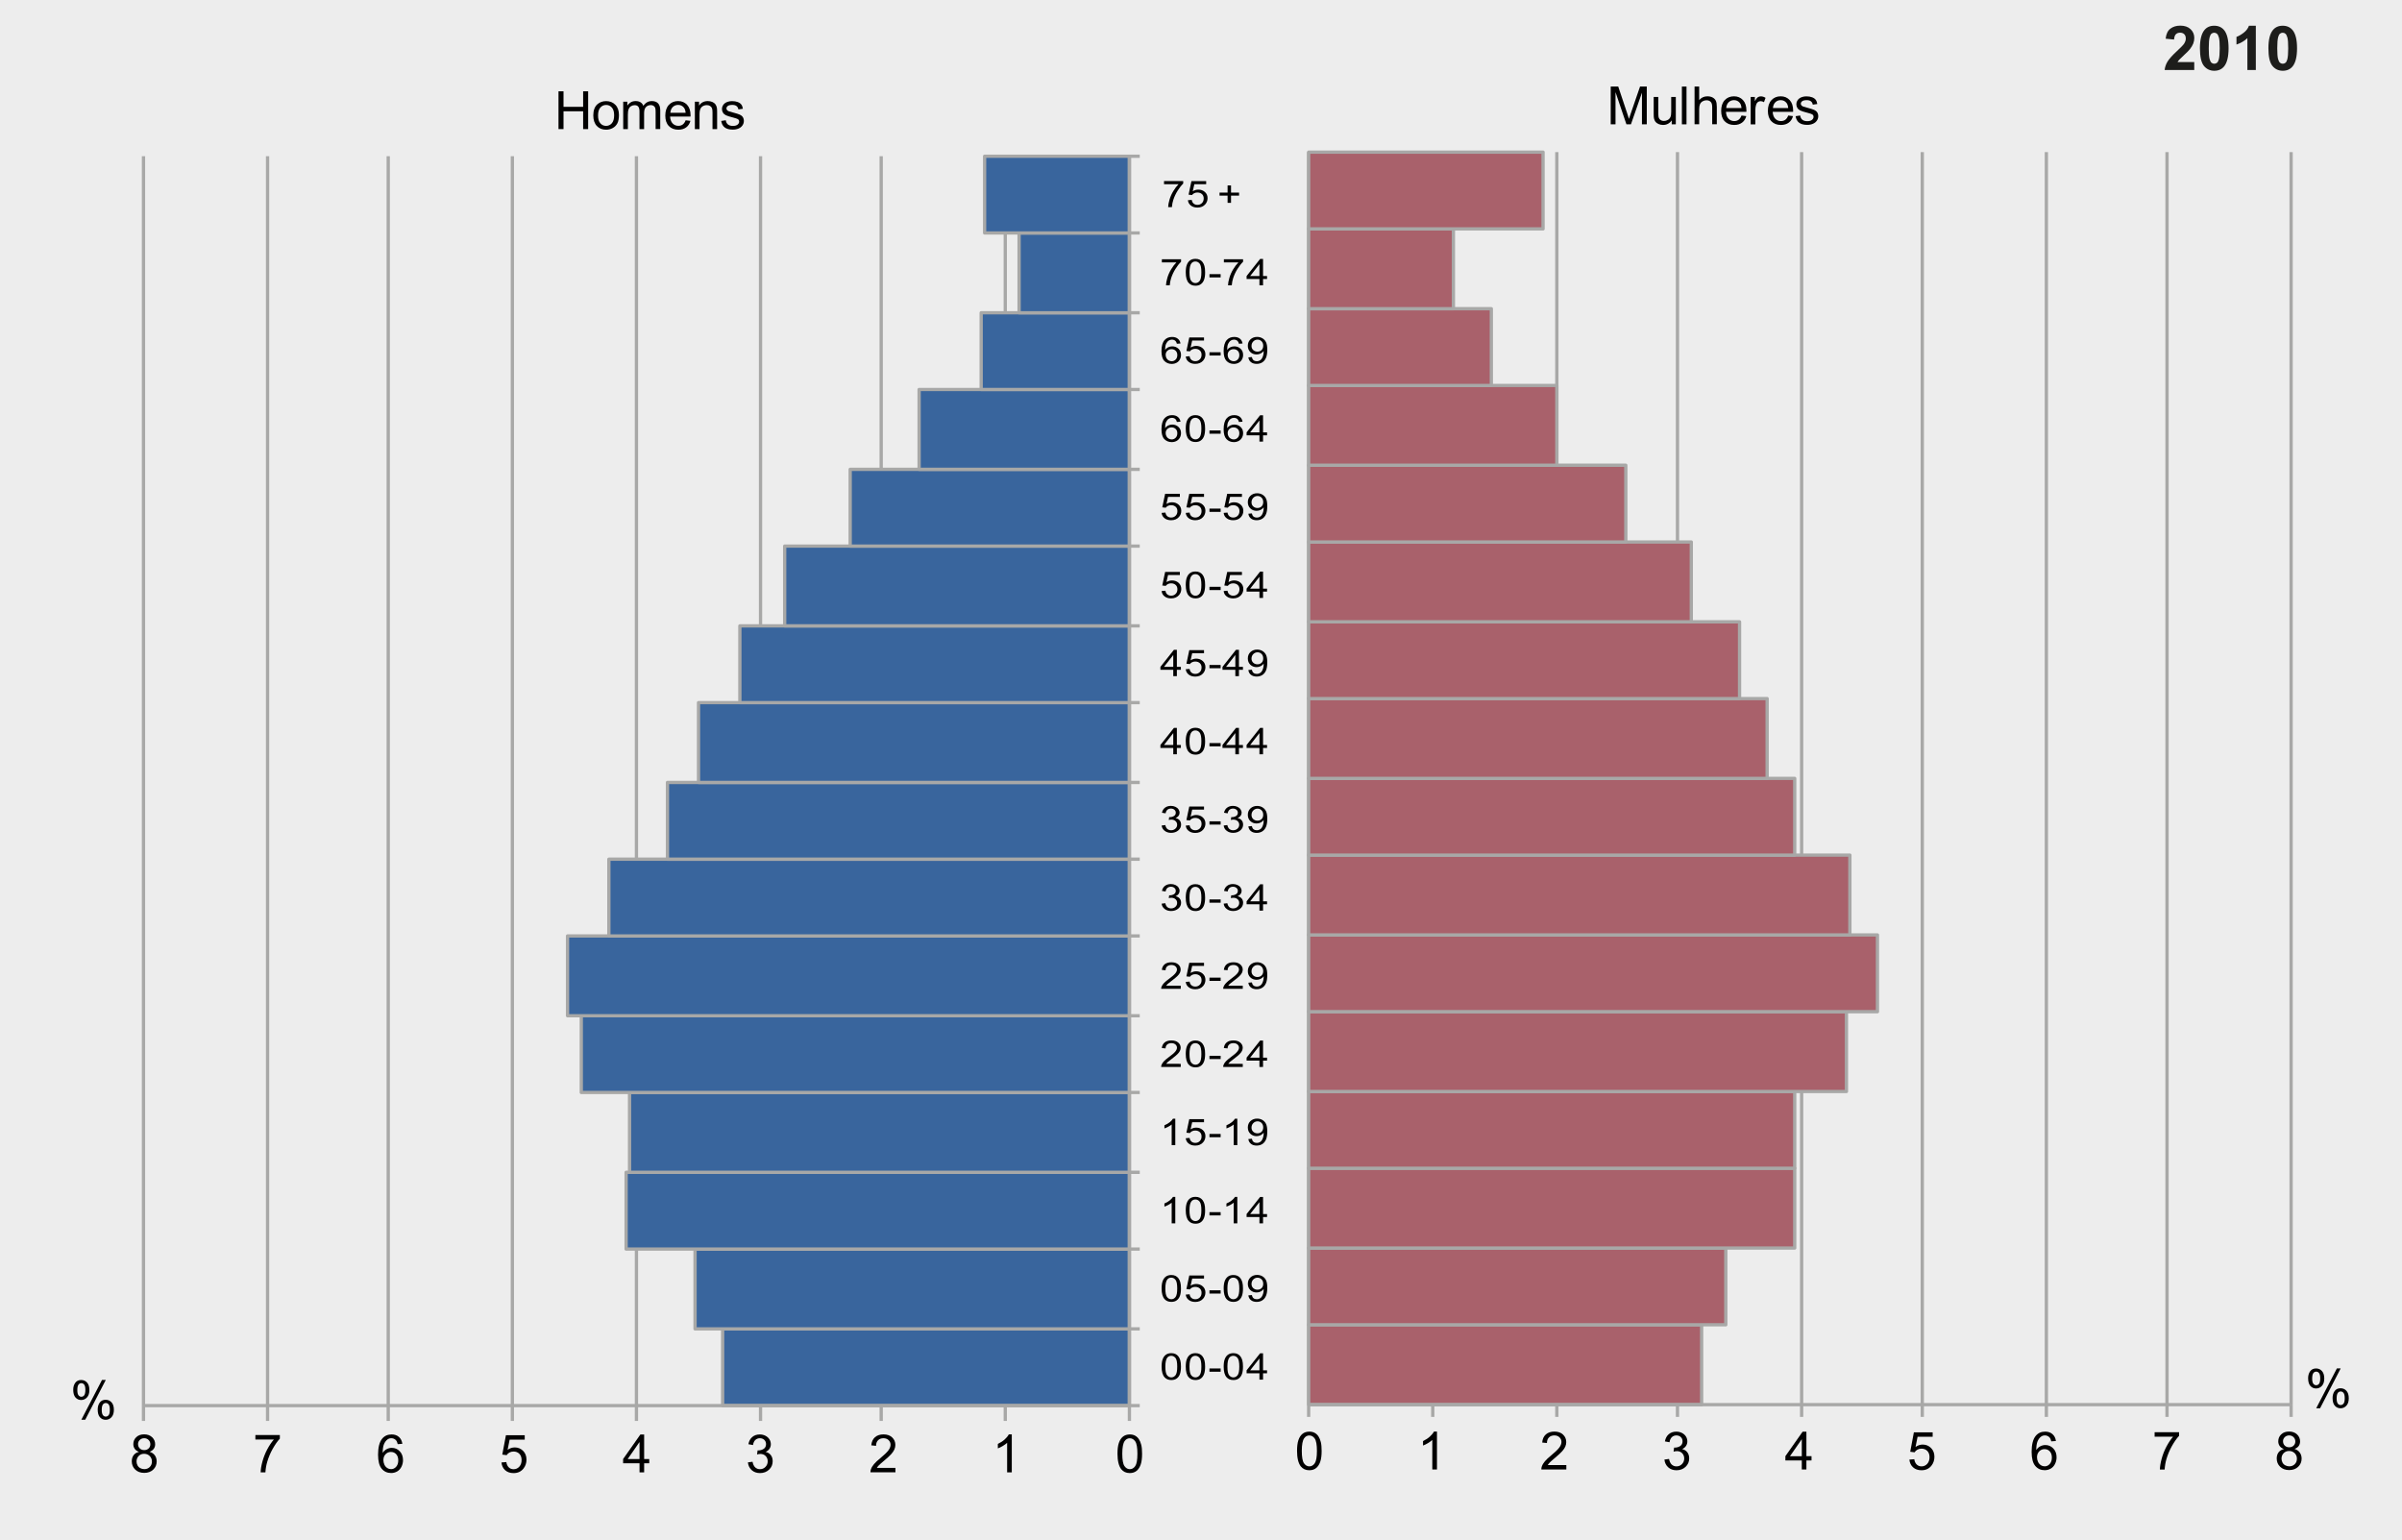 <?xml version="1.0" encoding="UTF-8"?> <svg xmlns="http://www.w3.org/2000/svg" xmlns:xlink="http://www.w3.org/1999/xlink" version="1.1" x="0px" y="0px" viewBox="0 0 546.07 350.17" style="enable-background:new 0 0 546.07 350.17;" xml:space="preserve"> <style type="text/css"> .st0{fill:#EDEDED;} .st1{fill:#1D1D1B;} .st2{fill:none;stroke:#A8A8A7;stroke-width:0.747;stroke-linejoin:round;stroke-miterlimit:10;} .st3{fill-rule:evenodd;clip-rule:evenodd;fill:#39659D;} .st4{fill:#010000;} .st5{fill-rule:evenodd;clip-rule:evenodd;fill:#A9616B;} </style> <g id="Camada_1"> <rect class="st0" width="546.07" height="350.17"></rect> </g> <g id="Camada_2"> <g> <path class="st1" d="M498.84,14.13v1.78h-6.73c0.07-0.67,0.29-1.31,0.66-1.92c0.37-0.6,1.08-1.4,2.16-2.4 c0.87-0.81,1.4-1.35,1.59-1.64c0.26-0.4,0.4-0.79,0.4-1.18c0-0.43-0.12-0.76-0.35-0.99s-0.55-0.35-0.95-0.35 c-0.4,0-0.72,0.12-0.96,0.36c-0.24,0.24-0.37,0.64-0.41,1.2l-1.91-0.19c0.11-1.06,0.47-1.82,1.07-2.28s1.35-0.69,2.26-0.69 c0.99,0,1.77,0.27,2.33,0.8c0.56,0.53,0.85,1.2,0.85,1.99c0,0.45-0.08,0.88-0.24,1.29s-0.42,0.83-0.77,1.28 c-0.23,0.3-0.65,0.72-1.26,1.28c-0.61,0.56-0.99,0.93-1.15,1.11s-0.29,0.36-0.39,0.53H498.84z"></path> <path class="st1" d="M503.38,5.85c0.97,0,1.73,0.35,2.28,1.04c0.65,0.82,0.98,2.18,0.98,4.08c0,1.9-0.33,3.26-0.98,4.09 c-0.54,0.68-1.3,1.03-2.27,1.03c-0.97,0-1.76-0.38-2.36-1.12c-0.6-0.75-0.9-2.09-0.9-4.01c0-1.89,0.33-3.24,0.98-4.07 C501.65,6.19,502.41,5.85,503.38,5.85z M503.38,7.44c-0.23,0-0.44,0.07-0.62,0.22c-0.18,0.15-0.32,0.41-0.42,0.8 c-0.13,0.5-0.2,1.33-0.2,2.51s0.06,1.98,0.18,2.42c0.12,0.44,0.27,0.73,0.45,0.88s0.39,0.22,0.62,0.22s0.44-0.07,0.62-0.22 c0.18-0.15,0.32-0.41,0.42-0.8c0.13-0.49,0.2-1.33,0.2-2.5s-0.06-1.98-0.18-2.42c-0.12-0.44-0.27-0.73-0.45-0.88 S503.61,7.44,503.38,7.44z"></path> <path class="st1" d="M512.84,15.91h-1.92V8.67c-0.7,0.66-1.53,1.14-2.48,1.46V8.38c0.5-0.16,1.04-0.48,1.63-0.93 s0.99-0.99,1.21-1.6h1.56V15.91z"></path> <path class="st1" d="M518.95,5.85c0.97,0,1.73,0.35,2.28,1.04c0.65,0.82,0.98,2.18,0.98,4.08c0,1.9-0.33,3.26-0.98,4.09 c-0.54,0.68-1.3,1.03-2.27,1.03c-0.97,0-1.76-0.38-2.36-1.12c-0.6-0.75-0.9-2.09-0.9-4.01c0-1.89,0.33-3.24,0.98-4.07 C517.23,6.19,517.98,5.85,518.95,5.85z M518.95,7.44c-0.23,0-0.44,0.07-0.62,0.22c-0.18,0.15-0.32,0.41-0.42,0.8 c-0.13,0.5-0.2,1.33-0.2,2.51s0.06,1.98,0.18,2.42c0.12,0.44,0.27,0.73,0.45,0.88s0.39,0.22,0.62,0.22s0.44-0.07,0.62-0.22 c0.18-0.15,0.32-0.41,0.42-0.8c0.13-0.49,0.2-1.33,0.2-2.5s-0.06-1.98-0.18-2.42c-0.12-0.44-0.27-0.73-0.45-0.88 S519.19,7.44,518.95,7.44z"></path> </g> <g> <path class="st2" d="M228.54,35.52v284.07 M200.33,35.52v284.07 M172.9,35.52v284.07 M144.69,35.52v284.07 M116.48,35.52v284.07 M88.26,35.52v284.07 M60.83,35.52v284.07 M32.62,35.52v284.07"></path> <polygon class="st3" points="164.28,302.14 256.76,302.14 256.76,319.58 164.28,319.58 164.28,302.14 "></polygon> <polygon class="st2" points="164.28,302.14 256.76,302.14 256.76,319.58 164.28,319.58 164.28,302.14 "></polygon> <polygon class="st3" points="158.01,283.99 256.76,283.99 256.76,302.14 158.01,302.14 158.01,283.99 "></polygon> <polygon class="st2" points="158.01,283.99 256.76,283.99 256.76,302.14 158.01,302.14 158.01,283.99 "></polygon> <polygon class="st3" points="142.34,266.54 256.76,266.54 256.76,283.99 142.34,283.99 142.34,266.54 "></polygon> <polygon class="st2" points="142.34,266.54 256.76,266.54 256.76,283.99 142.34,283.99 142.34,266.54 "></polygon> <polygon class="st3" points="143.12,248.39 256.76,248.39 256.76,266.54 143.12,266.54 143.12,248.39 "></polygon> <polygon class="st2" points="143.12,248.39 256.76,248.39 256.76,266.54 143.12,266.54 143.12,248.39 "></polygon> <polygon class="st3" points="132.15,230.94 256.76,230.94 256.76,248.39 132.15,248.39 132.15,230.94 "></polygon> <polygon class="st2" points="132.15,230.94 256.76,230.94 256.76,248.39 132.15,248.39 132.15,230.94 "></polygon> <polygon class="st3" points="129.02,212.8 256.76,212.8 256.76,230.94 129.02,230.94 129.02,212.8 "></polygon> <polygon class="st2" points="129.02,212.8 256.76,212.8 256.76,230.94 129.02,230.94 129.02,212.8 "></polygon> <polygon class="st3" points="138.42,195.35 256.76,195.35 256.76,212.8 138.42,212.8 138.42,195.35 "></polygon> <polygon class="st2" points="138.42,195.35 256.76,195.35 256.76,212.8 138.42,212.8 138.42,195.35 "></polygon> <polygon class="st3" points="151.74,177.9 256.76,177.9 256.76,195.35 151.74,195.35 151.74,177.9 "></polygon> <polygon class="st2" points="151.74,177.9 256.76,177.9 256.76,195.35 151.74,195.35 151.74,177.9 "></polygon> <polygon class="st3" points="158.8,159.75 256.76,159.75 256.76,177.9 158.8,177.9 158.8,159.75 "></polygon> <polygon class="st2" points="158.8,159.75 256.76,159.75 256.76,177.9 158.8,177.9 158.8,159.75 "></polygon> <polygon class="st3" points="168.2,142.3 256.76,142.3 256.76,159.75 168.2,159.75 168.2,142.3 "></polygon> <polygon class="st2" points="168.2,142.3 256.76,142.3 256.76,159.75 168.2,159.75 168.2,142.3 "></polygon> <polygon class="st3" points="178.39,124.16 256.76,124.16 256.76,142.3 178.39,142.3 178.39,124.16 "></polygon> <polygon class="st2" points="178.39,124.16 256.76,124.16 256.76,142.3 178.39,142.3 178.39,124.16 "></polygon> <polygon class="st3" points="193.28,106.71 256.76,106.71 256.76,124.16 193.28,124.16 193.28,106.71 "></polygon> <polygon class="st2" points="193.28,106.71 256.76,106.71 256.76,124.16 193.28,124.16 193.28,106.71 "></polygon> <polygon class="st3" points="208.95,88.56 256.76,88.56 256.76,106.71 208.95,106.71 208.95,88.56 "></polygon> <polygon class="st2" points="208.95,88.56 256.76,88.56 256.76,106.71 208.95,106.71 208.95,88.56 "></polygon> <polygon class="st3" points="223.06,71.11 256.76,71.11 256.76,88.56 223.06,88.56 223.06,71.11 "></polygon> <polygon class="st2" points="223.06,71.11 256.76,71.11 256.76,88.56 223.06,88.56 223.06,71.11 "></polygon> <polygon class="st3" points="231.68,52.97 256.76,52.97 256.76,71.11 231.68,71.11 231.68,52.97 "></polygon> <polygon class="st2" points="231.68,52.97 256.76,52.97 256.76,71.11 231.68,71.11 231.68,52.97 "></polygon> <polygon class="st3" points="223.84,35.52 256.76,35.52 256.76,52.97 223.84,52.97 223.84,35.52 "></polygon> <polygon class="st2" points="223.84,35.52 256.76,35.52 256.76,52.97 223.84,52.97 223.84,35.52 "></polygon> <line class="st2" x1="32.62" y1="319.58" x2="256.76" y2="319.58"></line> <path class="st2" d="M256.76,319.58v3.49 M228.54,319.58v3.49 M200.33,319.58v3.49 M172.9,319.58v3.49 M144.69,319.58v3.49 M116.48,319.58v3.49 M88.26,319.58v3.49 M60.83,319.58v3.49 M32.62,319.58v3.49"></path> <line class="st2" x1="256.76" y1="319.58" x2="256.76" y2="35.52"></line> <path class="st2" d="M256.76,319.58h2.35 M256.76,302.14h2.35 M256.76,283.99h2.35 M256.76,266.54h2.35 M256.76,248.39h2.35 M256.76,230.94h2.35 M256.76,212.8h2.35 M256.76,195.35h2.35 M256.76,177.9h2.35 M256.76,159.75h2.35 M256.76,142.3h2.35 M256.76,124.16h2.35 M256.76,106.71h2.35 M256.76,88.56h2.35 M256.76,71.11h2.35 M256.76,52.97h2.35 M256.76,35.52h2.35"></path> <g> <path class="st4" d="M254.05,330.52c0-1.02,0.1-1.83,0.31-2.45s0.52-1.1,0.93-1.43s0.93-0.5,1.56-0.5c0.46,0,0.87,0.09,1.21,0.28 s0.63,0.45,0.86,0.8s0.4,0.78,0.53,1.28s0.19,1.18,0.19,2.03c0,1.01-0.1,1.82-0.31,2.44s-0.52,1.1-0.93,1.44 s-0.93,0.51-1.56,0.51c-0.83,0-1.48-0.3-1.95-0.89C254.34,333.3,254.05,332.13,254.05,330.52z M255.14,330.52 c0,1.41,0.17,2.35,0.5,2.82s0.74,0.7,1.22,0.7s0.89-0.23,1.22-0.7s0.5-1.41,0.5-2.81c0-1.41-0.17-2.35-0.5-2.82 s-0.74-0.7-1.23-0.7c-0.48,0-0.87,0.21-1.16,0.62C255.32,328.14,255.14,329.11,255.14,330.52z"></path> </g> <g> <path class="st4" d="M230.01,334.76h-1.05v-6.72c-0.25,0.24-0.59,0.48-1,0.73s-0.78,0.42-1.11,0.54v-1.02 c0.59-0.28,1.11-0.61,1.55-1.01s0.75-0.78,0.94-1.15h0.68V334.76z"></path> </g> <g> <path class="st4" d="M203.57,333.74v1.01h-5.68c-0.01-0.25,0.03-0.5,0.12-0.73c0.14-0.39,0.38-0.77,0.69-1.14s0.78-0.81,1.38-1.3 c0.93-0.77,1.56-1.37,1.89-1.82s0.49-0.87,0.49-1.27c0-0.42-0.15-0.77-0.45-1.06s-0.69-0.43-1.17-0.43 c-0.51,0-0.91,0.15-1.22,0.46s-0.46,0.73-0.46,1.27l-1.08-0.11c0.07-0.81,0.35-1.42,0.84-1.85s1.13-0.64,1.95-0.64 c0.82,0,1.48,0.23,1.96,0.69s0.72,1.02,0.72,1.7c0,0.34-0.07,0.68-0.21,1.01s-0.37,0.68-0.7,1.05s-0.87,0.87-1.63,1.51 c-0.63,0.53-1.04,0.89-1.22,1.08s-0.33,0.38-0.45,0.57H203.57z"></path> </g> <g> <path class="st4" d="M170.03,332.49l1.05-0.14c0.12,0.6,0.33,1.03,0.62,1.29s0.65,0.4,1.06,0.4c0.5,0,0.92-0.17,1.26-0.52 s0.51-0.77,0.51-1.28c0-0.48-0.16-0.88-0.47-1.2s-0.72-0.47-1.21-0.47c-0.2,0-0.45,0.04-0.74,0.12l0.12-0.93 c0.07,0.01,0.13,0.01,0.17,0.01c0.45,0,0.85-0.12,1.21-0.35s0.54-0.6,0.54-1.08c0-0.39-0.13-0.71-0.39-0.96s-0.6-0.38-1.01-0.38 c-0.41,0-0.75,0.13-1.03,0.39s-0.45,0.64-0.53,1.16l-1.05-0.19c0.13-0.71,0.42-1.25,0.88-1.64s1.03-0.58,1.71-0.58 c0.47,0,0.9,0.1,1.29,0.3s0.7,0.48,0.91,0.82s0.31,0.72,0.31,1.11c0,0.37-0.1,0.71-0.3,1.01s-0.49,0.55-0.88,0.73 c0.51,0.12,0.9,0.36,1.18,0.73s0.42,0.83,0.42,1.39c0,0.75-0.27,1.39-0.82,1.91s-1.24,0.78-2.07,0.78 c-0.75,0-1.38-0.22-1.88-0.67S170.1,333.2,170.03,332.49z"></path> </g> <g> <path class="st4" d="M145.39,334.76v-2.06h-3.73v-0.97l3.92-5.57h0.86v5.57h1.16v0.97h-1.16v2.06H145.39z M145.39,331.73v-3.87 l-2.69,3.87H145.39z"></path> </g> <g> <path class="st4" d="M114,332.51l1.11-0.09c0.08,0.54,0.27,0.94,0.57,1.22s0.66,0.41,1.08,0.41c0.51,0,0.94-0.19,1.29-0.57 s0.53-0.89,0.53-1.52c0-0.6-0.17-1.08-0.51-1.42s-0.78-0.52-1.33-0.52c-0.34,0-0.65,0.08-0.92,0.23s-0.49,0.35-0.64,0.6 l-0.99-0.13l0.83-4.41h4.27v1.01h-3.43l-0.46,2.31c0.52-0.36,1.06-0.54,1.62-0.54c0.75,0,1.38,0.26,1.9,0.78s0.77,1.19,0.77,2 c0,0.78-0.23,1.45-0.68,2.02c-0.55,0.7-1.3,1.04-2.26,1.04c-0.78,0-1.42-0.22-1.91-0.66S114.07,333.23,114,332.51z"></path> </g> <g> <path class="st4" d="M91.47,328.27l-1.05,0.08c-0.09-0.41-0.23-0.71-0.4-0.9c-0.29-0.3-0.64-0.45-1.05-0.45 c-0.34,0-0.63,0.09-0.88,0.28c-0.33,0.24-0.59,0.6-0.79,1.06s-0.29,1.13-0.3,1.99c0.25-0.39,0.56-0.67,0.93-0.86 s0.75-0.28,1.15-0.28c0.7,0,1.3,0.26,1.8,0.78s0.74,1.19,0.74,2.01c0,0.54-0.12,1.04-0.35,1.5s-0.55,0.82-0.96,1.06 s-0.87,0.37-1.38,0.37c-0.88,0-1.6-0.32-2.15-0.97s-0.83-1.71-0.83-3.2c0-1.66,0.31-2.87,0.92-3.62 c0.54-0.66,1.26-0.98,2.16-0.98c0.68,0,1.23,0.19,1.66,0.57S91.38,327.6,91.47,328.27z M87.16,331.97c0,0.36,0.08,0.71,0.23,1.04 s0.37,0.58,0.65,0.76s0.57,0.26,0.87,0.26c0.45,0,0.83-0.18,1.15-0.54s0.48-0.85,0.48-1.46c0-0.59-0.16-1.06-0.47-1.4 s-0.71-0.51-1.2-0.51c-0.48,0-0.88,0.17-1.21,0.51S87.16,331.42,87.16,331.97z"></path> </g> <g> <path class="st4" d="M58.06,327.29v-1.01h5.56v0.82c-0.55,0.58-1.09,1.36-1.63,2.32s-0.95,1.96-1.25,2.98 c-0.21,0.72-0.35,1.51-0.4,2.36h-1.08c0.01-0.68,0.14-1.49,0.4-2.45s0.62-1.88,1.09-2.77s0.98-1.64,1.51-2.25H58.06z"></path> </g> <g> <path class="st4" d="M31.6,330.1c-0.44-0.16-0.76-0.39-0.97-0.69s-0.32-0.65-0.32-1.07c0-0.62,0.22-1.15,0.67-1.58 s1.05-0.64,1.79-0.64c0.75,0,1.35,0.22,1.81,0.65s0.69,0.97,0.69,1.59c0,0.4-0.1,0.75-0.31,1.04s-0.53,0.52-0.95,0.68 c0.53,0.17,0.93,0.45,1.2,0.83s0.41,0.84,0.41,1.37c0,0.73-0.26,1.35-0.78,1.85s-1.2,0.75-2.05,0.75c-0.85,0-1.53-0.25-2.05-0.75 s-0.78-1.13-0.78-1.88c0-0.56,0.14-1.03,0.42-1.4S31.07,330.23,31.6,330.1z M31.04,332.28c0,0.3,0.07,0.59,0.21,0.87 s0.35,0.5,0.64,0.65c0.28,0.15,0.58,0.23,0.91,0.23c0.5,0,0.92-0.16,1.25-0.49s0.49-0.74,0.49-1.24c0-0.51-0.17-0.93-0.51-1.26 s-0.76-0.5-1.27-0.5c-0.5,0-0.91,0.16-1.23,0.49S31.04,331.79,31.04,332.28z M31.38,328.31c0,0.41,0.13,0.74,0.39,1 c0.26,0.26,0.6,0.39,1.02,0.39c0.41,0,0.74-0.13,1-0.38s0.39-0.57,0.39-0.94c0-0.39-0.13-0.71-0.4-0.98s-0.6-0.4-1-0.4 c-0.4,0-0.74,0.13-1,0.39C31.52,327.64,31.38,327.95,31.38,328.31z"></path> </g> <g> <path class="st4" d="M264.08,310.72c0-0.71,0.08-1.28,0.25-1.71c0.16-0.43,0.41-0.77,0.73-1c0.32-0.23,0.73-0.35,1.22-0.35 c0.36,0,0.68,0.06,0.95,0.19s0.5,0.32,0.68,0.56c0.18,0.24,0.32,0.54,0.42,0.89c0.1,0.35,0.15,0.82,0.15,1.42 c0,0.7-0.08,1.27-0.24,1.7c-0.16,0.43-0.4,0.77-0.73,1c-0.32,0.24-0.73,0.35-1.22,0.35c-0.65,0-1.16-0.21-1.53-0.62 C264.31,312.66,264.08,311.85,264.08,310.72z M264.93,310.72c0,0.98,0.13,1.64,0.39,1.96s0.58,0.49,0.96,0.49 c0.38,0,0.7-0.16,0.96-0.49c0.26-0.33,0.39-0.98,0.39-1.96c0-0.99-0.13-1.64-0.39-1.97c-0.26-0.32-0.58-0.49-0.97-0.49 c-0.38,0-0.68,0.14-0.91,0.43C265.08,309.06,264.93,309.74,264.93,310.72z"></path> <path class="st4" d="M269.57,310.72c0-0.71,0.08-1.28,0.25-1.71c0.16-0.43,0.41-0.77,0.73-1c0.32-0.23,0.73-0.35,1.22-0.35 c0.36,0,0.68,0.06,0.95,0.19s0.5,0.32,0.68,0.56c0.18,0.24,0.32,0.54,0.42,0.89c0.1,0.35,0.15,0.82,0.15,1.42 c0,0.7-0.08,1.27-0.24,1.7c-0.16,0.43-0.4,0.77-0.73,1c-0.32,0.24-0.73,0.35-1.22,0.35c-0.65,0-1.16-0.21-1.53-0.62 C269.79,312.66,269.57,311.85,269.57,310.72z M270.42,310.72c0,0.98,0.13,1.64,0.39,1.96s0.58,0.49,0.96,0.49 c0.38,0,0.7-0.16,0.96-0.49c0.26-0.33,0.39-0.98,0.39-1.96c0-0.99-0.13-1.64-0.39-1.97c-0.26-0.32-0.58-0.49-0.97-0.49 c-0.38,0-0.68,0.14-0.91,0.43C270.56,309.06,270.42,309.74,270.42,310.72z"></path> </g> <g> <path class="st4" d="M274.96,311.88v-0.74h2.54v0.74H274.96z"></path> </g> <g> <path class="st4" d="M278.19,310.72c0-0.71,0.08-1.28,0.25-1.71c0.16-0.43,0.41-0.77,0.73-1c0.32-0.23,0.73-0.35,1.22-0.35 c0.36,0,0.68,0.06,0.95,0.19s0.5,0.32,0.67,0.56c0.18,0.24,0.32,0.54,0.42,0.89c0.1,0.35,0.15,0.82,0.15,1.42 c0,0.7-0.08,1.27-0.24,1.7s-0.41,0.77-0.73,1c-0.32,0.24-0.73,0.35-1.22,0.35c-0.65,0-1.16-0.21-1.53-0.62 C278.41,312.66,278.19,311.85,278.19,310.72z M279.04,310.72c0,0.98,0.13,1.64,0.39,1.96s0.58,0.49,0.96,0.49 c0.38,0,0.7-0.16,0.96-0.49s0.39-0.98,0.39-1.96c0-0.99-0.13-1.64-0.39-1.97c-0.26-0.32-0.58-0.49-0.97-0.49 c-0.38,0-0.68,0.14-0.91,0.43C279.18,309.06,279.04,309.74,279.04,310.72z"></path> <path class="st4" d="M286.32,313.68v-1.44h-2.92v-0.67l3.07-3.88h0.67v3.88h0.91v0.67h-0.91v1.44H286.32z M286.32,311.57v-2.7 l-2.11,2.7H286.32z"></path> </g> <g> <path class="st4" d="M264.08,292.95c0-0.71,0.08-1.28,0.25-1.71c0.16-0.43,0.41-0.77,0.73-1c0.32-0.23,0.73-0.35,1.22-0.35 c0.36,0,0.68,0.06,0.95,0.19s0.5,0.32,0.68,0.56c0.18,0.24,0.32,0.54,0.42,0.89c0.1,0.35,0.15,0.82,0.15,1.42 c0,0.7-0.08,1.27-0.24,1.7c-0.16,0.43-0.4,0.77-0.73,1c-0.32,0.24-0.73,0.35-1.22,0.35c-0.65,0-1.16-0.21-1.53-0.62 C264.31,294.89,264.08,294.08,264.08,292.95z M264.93,292.95c0,0.98,0.13,1.64,0.39,1.96s0.58,0.49,0.96,0.49 c0.38,0,0.7-0.16,0.96-0.49c0.26-0.33,0.39-0.98,0.39-1.96c0-0.99-0.13-1.64-0.39-1.97c-0.26-0.32-0.58-0.49-0.97-0.49 c-0.38,0-0.68,0.14-0.91,0.43C265.08,291.29,264.93,291.97,264.93,292.95z"></path> <path class="st4" d="M269.57,294.34l0.87-0.07c0.06,0.38,0.21,0.66,0.45,0.85c0.23,0.19,0.52,0.28,0.85,0.28 c0.4,0,0.73-0.13,1.01-0.4c0.28-0.27,0.41-0.62,0.41-1.06c0-0.42-0.13-0.75-0.4-0.99c-0.27-0.24-0.61-0.36-1.04-0.36 c-0.27,0-0.51,0.05-0.72,0.16c-0.21,0.11-0.38,0.25-0.5,0.42l-0.78-0.09l0.65-3.08h3.35v0.7h-2.69l-0.36,1.61 c0.4-0.25,0.83-0.38,1.27-0.38c0.59,0,1.08,0.18,1.49,0.54s0.61,0.83,0.61,1.4c0,0.54-0.18,1.01-0.53,1.41 c-0.43,0.48-1.02,0.73-1.77,0.73c-0.61,0-1.11-0.15-1.5-0.46C269.84,295.25,269.62,294.84,269.57,294.34z"></path> </g> <g> <path class="st4" d="M274.96,294.11v-0.74h2.54v0.74H274.96z"></path> </g> <g> <path class="st4" d="M278.19,292.95c0-0.71,0.08-1.28,0.25-1.71c0.16-0.43,0.41-0.77,0.73-1c0.32-0.23,0.73-0.35,1.22-0.35 c0.36,0,0.68,0.06,0.95,0.19s0.5,0.32,0.67,0.56c0.18,0.24,0.32,0.54,0.42,0.89c0.1,0.35,0.15,0.82,0.15,1.42 c0,0.7-0.08,1.27-0.24,1.7s-0.41,0.77-0.73,1c-0.32,0.24-0.73,0.35-1.22,0.35c-0.65,0-1.16-0.21-1.53-0.62 C278.41,294.89,278.19,294.08,278.19,292.95z M279.04,292.95c0,0.98,0.13,1.64,0.39,1.96s0.58,0.49,0.96,0.49 c0.38,0,0.7-0.16,0.96-0.49s0.39-0.98,0.39-1.96c0-0.99-0.13-1.64-0.39-1.97c-0.26-0.32-0.58-0.49-0.97-0.49 c-0.38,0-0.68,0.14-0.91,0.43C279.18,291.29,279.04,291.97,279.04,292.95z"></path> <path class="st4" d="M283.8,294.52l0.79-0.07c0.07,0.33,0.2,0.57,0.39,0.72s0.43,0.23,0.73,0.23c0.25,0,0.48-0.05,0.67-0.16 c0.19-0.1,0.35-0.24,0.47-0.42c0.12-0.17,0.22-0.41,0.31-0.7s0.12-0.59,0.12-0.9c0-0.03,0-0.08,0-0.15 c-0.17,0.23-0.39,0.42-0.68,0.57c-0.29,0.15-0.6,0.22-0.93,0.22c-0.56,0-1.03-0.18-1.41-0.54s-0.58-0.83-0.58-1.42 c0-0.61,0.2-1.1,0.6-1.47c0.4-0.37,0.91-0.56,1.51-0.56c0.44,0,0.84,0.1,1.2,0.31s0.64,0.51,0.83,0.9 c0.19,0.39,0.28,0.95,0.28,1.69c0,0.77-0.09,1.38-0.28,1.83c-0.19,0.45-0.46,0.8-0.83,1.04c-0.37,0.24-0.8,0.36-1.3,0.36 c-0.53,0-0.96-0.13-1.29-0.39C284.06,295.36,283.86,294.99,283.8,294.52z M287.18,291.88c0-0.42-0.13-0.76-0.38-1.01 c-0.25-0.25-0.56-0.37-0.91-0.37c-0.37,0-0.69,0.13-0.96,0.4s-0.41,0.61-0.41,1.04c0,0.38,0.13,0.69,0.39,0.93 s0.58,0.36,0.96,0.36c0.38,0,0.7-0.12,0.94-0.36C287.06,292.63,287.18,292.3,287.18,291.88z"></path> </g> <g> <path class="st4" d="M267.2,278.14h-0.83v-4.69c-0.2,0.17-0.46,0.34-0.78,0.51c-0.32,0.17-0.61,0.3-0.87,0.38v-0.71 c0.46-0.19,0.87-0.43,1.21-0.7c0.35-0.28,0.59-0.54,0.73-0.8h0.53V278.14z"></path> <path class="st4" d="M269.57,275.18c0-0.71,0.08-1.28,0.25-1.71c0.16-0.43,0.41-0.77,0.73-1c0.32-0.23,0.73-0.35,1.22-0.35 c0.36,0,0.68,0.06,0.95,0.19s0.5,0.32,0.68,0.56c0.18,0.24,0.32,0.54,0.42,0.89c0.1,0.35,0.15,0.82,0.15,1.42 c0,0.7-0.08,1.27-0.24,1.7c-0.16,0.43-0.4,0.77-0.73,1c-0.32,0.24-0.73,0.35-1.22,0.35c-0.65,0-1.16-0.21-1.53-0.62 C269.79,277.12,269.57,276.3,269.57,275.18z M270.42,275.18c0,0.98,0.13,1.64,0.39,1.96s0.58,0.49,0.96,0.49 c0.38,0,0.7-0.16,0.96-0.49c0.26-0.33,0.39-0.98,0.39-1.96c0-0.99-0.13-1.64-0.39-1.97c-0.26-0.32-0.58-0.49-0.97-0.49 c-0.38,0-0.68,0.14-0.91,0.43C270.56,273.52,270.42,274.19,270.42,275.18z"></path> </g> <g> <path class="st4" d="M274.96,276.34v-0.74h2.54v0.74H274.96z"></path> </g> <g> <path class="st4" d="M281.3,278.14h-0.83v-4.69c-0.2,0.17-0.46,0.34-0.78,0.51c-0.32,0.17-0.61,0.3-0.87,0.38v-0.71 c0.46-0.19,0.87-0.43,1.21-0.7s0.59-0.54,0.73-0.8h0.53V278.14z"></path> <path class="st4" d="M286.32,278.14v-1.44h-2.92v-0.67l3.07-3.88h0.67v3.88h0.91v0.67h-0.91v1.44H286.32z M286.32,276.02v-2.7 l-2.11,2.7H286.32z"></path> </g> <g> <path class="st4" d="M267.2,260.36h-0.83v-4.69c-0.2,0.17-0.46,0.34-0.78,0.51c-0.32,0.17-0.61,0.3-0.87,0.38v-0.71 c0.46-0.19,0.87-0.43,1.21-0.7c0.35-0.28,0.59-0.54,0.73-0.8h0.53V260.36z"></path> <path class="st4" d="M269.57,258.79l0.87-0.07c0.06,0.38,0.21,0.66,0.45,0.85c0.23,0.19,0.52,0.28,0.85,0.28 c0.4,0,0.73-0.13,1.01-0.4c0.28-0.27,0.41-0.62,0.41-1.06c0-0.42-0.13-0.75-0.4-0.99c-0.27-0.24-0.61-0.36-1.04-0.36 c-0.27,0-0.51,0.05-0.72,0.16c-0.21,0.11-0.38,0.25-0.5,0.42l-0.78-0.09l0.65-3.08h3.35v0.7h-2.69l-0.36,1.61 c0.4-0.25,0.83-0.38,1.27-0.38c0.59,0,1.08,0.18,1.49,0.54s0.61,0.83,0.61,1.4c0,0.54-0.18,1.01-0.53,1.41 c-0.43,0.48-1.02,0.73-1.77,0.73c-0.61,0-1.11-0.15-1.5-0.46C269.84,259.7,269.62,259.3,269.57,258.79z"></path> </g> <g> <path class="st4" d="M274.96,258.56v-0.74h2.54v0.74H274.96z"></path> </g> <g> <path class="st4" d="M281.3,260.36h-0.83v-4.69c-0.2,0.17-0.46,0.34-0.78,0.51c-0.32,0.17-0.61,0.3-0.87,0.38v-0.71 c0.46-0.19,0.87-0.43,1.21-0.7s0.59-0.54,0.73-0.8h0.53V260.36z"></path> <path class="st4" d="M283.8,258.98l0.79-0.07c0.07,0.33,0.2,0.57,0.39,0.72s0.43,0.23,0.73,0.23c0.25,0,0.48-0.05,0.67-0.16 c0.19-0.1,0.35-0.24,0.47-0.42c0.12-0.17,0.22-0.41,0.31-0.7s0.12-0.59,0.12-0.9c0-0.03,0-0.08,0-0.15 c-0.17,0.23-0.39,0.42-0.68,0.57c-0.29,0.15-0.6,0.22-0.93,0.22c-0.56,0-1.03-0.18-1.41-0.54s-0.58-0.83-0.58-1.42 c0-0.61,0.2-1.1,0.6-1.47c0.4-0.37,0.91-0.56,1.51-0.56c0.44,0,0.84,0.1,1.2,0.31s0.64,0.51,0.83,0.9 c0.19,0.39,0.28,0.95,0.28,1.69c0,0.77-0.09,1.38-0.28,1.83c-0.19,0.45-0.46,0.8-0.83,1.04c-0.37,0.24-0.8,0.36-1.3,0.36 c-0.53,0-0.96-0.13-1.29-0.39C284.06,259.81,283.86,259.45,283.8,258.98z M287.18,256.33c0-0.42-0.13-0.76-0.38-1.01 c-0.25-0.25-0.56-0.37-0.91-0.37c-0.37,0-0.69,0.13-0.96,0.4s-0.41,0.61-0.41,1.04c0,0.38,0.13,0.69,0.39,0.93 s0.58,0.36,0.96,0.36c0.38,0,0.7-0.12,0.94-0.36C287.06,257.08,287.18,256.75,287.18,256.33z"></path> </g> <g> <path class="st4" d="M268.43,241.88v0.71h-4.45c-0.01-0.18,0.03-0.35,0.1-0.51c0.11-0.27,0.29-0.54,0.54-0.8s0.61-0.56,1.08-0.91 c0.73-0.53,1.23-0.96,1.48-1.27c0.26-0.31,0.39-0.61,0.39-0.89c0-0.29-0.12-0.54-0.35-0.74c-0.23-0.2-0.54-0.3-0.92-0.3 c-0.4,0-0.72,0.11-0.96,0.32c-0.24,0.21-0.36,0.51-0.36,0.88l-0.85-0.08c0.06-0.56,0.28-0.99,0.66-1.29 c0.38-0.3,0.89-0.44,1.53-0.44c0.65,0,1.16,0.16,1.53,0.48c0.38,0.32,0.56,0.71,0.56,1.19c0,0.24-0.06,0.48-0.17,0.71 c-0.11,0.23-0.29,0.48-0.55,0.73c-0.26,0.26-0.68,0.61-1.27,1.06c-0.5,0.37-0.81,0.62-0.96,0.75c-0.14,0.13-0.26,0.27-0.35,0.4 H268.43z"></path> <path class="st4" d="M269.57,239.63c0-0.71,0.08-1.28,0.25-1.71c0.16-0.43,0.41-0.77,0.73-1c0.32-0.23,0.73-0.35,1.22-0.35 c0.36,0,0.68,0.06,0.95,0.19s0.5,0.32,0.68,0.56c0.18,0.24,0.32,0.54,0.42,0.89c0.1,0.35,0.15,0.82,0.15,1.42 c0,0.7-0.08,1.27-0.24,1.7c-0.16,0.43-0.4,0.77-0.73,1c-0.32,0.24-0.73,0.35-1.22,0.35c-0.65,0-1.16-0.21-1.53-0.62 C269.79,241.57,269.57,240.75,269.57,239.63z M270.42,239.63c0,0.98,0.13,1.64,0.39,1.96s0.58,0.49,0.96,0.49 c0.38,0,0.7-0.16,0.96-0.49c0.26-0.33,0.39-0.98,0.39-1.96c0-0.99-0.13-1.64-0.39-1.97c-0.26-0.32-0.58-0.49-0.97-0.49 c-0.38,0-0.68,0.14-0.91,0.43C270.56,237.97,270.42,238.64,270.42,239.63z"></path> </g> <g> <path class="st4" d="M274.96,240.79v-0.74h2.54v0.74H274.96z"></path> </g> <g> <path class="st4" d="M282.53,241.88v0.71h-4.45c-0.01-0.18,0.03-0.35,0.1-0.51c0.11-0.27,0.29-0.54,0.54-0.8 c0.25-0.26,0.61-0.56,1.08-0.91c0.73-0.53,1.23-0.96,1.48-1.27c0.26-0.31,0.39-0.61,0.39-0.89c0-0.29-0.12-0.54-0.35-0.74 c-0.23-0.2-0.54-0.3-0.92-0.3c-0.4,0-0.72,0.11-0.96,0.32c-0.24,0.21-0.36,0.51-0.36,0.88l-0.85-0.08 c0.06-0.56,0.28-0.99,0.66-1.29c0.38-0.3,0.89-0.44,1.53-0.44c0.65,0,1.16,0.16,1.53,0.48c0.38,0.32,0.57,0.71,0.57,1.19 c0,0.24-0.06,0.48-0.17,0.71c-0.11,0.23-0.29,0.48-0.55,0.73c-0.25,0.26-0.68,0.61-1.27,1.06c-0.5,0.37-0.81,0.62-0.96,0.75 c-0.14,0.13-0.26,0.27-0.35,0.4H282.53z"></path> <path class="st4" d="M286.32,242.58v-1.44h-2.92v-0.67l3.07-3.88h0.67v3.88h0.91v0.67h-0.91v1.44H286.32z M286.32,240.47v-2.7 l-2.11,2.7H286.32z"></path> </g> <g> <path class="st4" d="M268.43,224.11v0.71h-4.45c-0.01-0.18,0.03-0.35,0.1-0.51c0.11-0.27,0.29-0.54,0.54-0.8s0.61-0.56,1.08-0.91 c0.73-0.53,1.23-0.96,1.48-1.27c0.26-0.31,0.39-0.61,0.39-0.89c0-0.29-0.12-0.54-0.35-0.74c-0.23-0.2-0.54-0.3-0.92-0.3 c-0.4,0-0.72,0.11-0.96,0.32c-0.24,0.21-0.36,0.51-0.36,0.88l-0.85-0.08c0.06-0.56,0.28-0.99,0.66-1.29 c0.38-0.3,0.89-0.44,1.53-0.44c0.65,0,1.16,0.16,1.53,0.48c0.38,0.32,0.56,0.71,0.56,1.19c0,0.24-0.06,0.48-0.17,0.71 c-0.11,0.23-0.29,0.48-0.55,0.73c-0.26,0.26-0.68,0.61-1.27,1.06c-0.5,0.37-0.81,0.62-0.96,0.75c-0.14,0.13-0.26,0.27-0.35,0.4 H268.43z"></path> <path class="st4" d="M269.57,223.25l0.87-0.07c0.06,0.38,0.21,0.66,0.45,0.85c0.23,0.19,0.52,0.28,0.85,0.28 c0.4,0,0.73-0.13,1.01-0.4c0.28-0.27,0.41-0.62,0.41-1.06c0-0.42-0.13-0.75-0.4-0.99c-0.27-0.24-0.61-0.36-1.04-0.36 c-0.27,0-0.51,0.05-0.72,0.16c-0.21,0.11-0.38,0.25-0.5,0.42l-0.78-0.09l0.65-3.08h3.35v0.7h-2.69l-0.36,1.61 c0.4-0.25,0.83-0.38,1.27-0.38c0.59,0,1.08,0.18,1.49,0.54s0.61,0.83,0.61,1.4c0,0.54-0.18,1.01-0.53,1.41 c-0.43,0.48-1.02,0.73-1.77,0.73c-0.61,0-1.11-0.15-1.5-0.46C269.84,224.16,269.62,223.75,269.57,223.25z"></path> </g> <g> <path class="st4" d="M274.96,223.02v-0.74h2.54v0.74H274.96z"></path> </g> <g> <path class="st4" d="M282.53,224.11v0.71h-4.45c-0.01-0.18,0.03-0.35,0.1-0.51c0.11-0.27,0.29-0.54,0.54-0.8 c0.25-0.26,0.61-0.56,1.08-0.91c0.73-0.53,1.23-0.96,1.48-1.27c0.26-0.31,0.39-0.61,0.39-0.89c0-0.29-0.12-0.54-0.35-0.74 c-0.23-0.2-0.54-0.3-0.92-0.3c-0.4,0-0.72,0.11-0.96,0.32c-0.24,0.21-0.36,0.51-0.36,0.88l-0.85-0.08 c0.06-0.56,0.28-0.99,0.66-1.29c0.38-0.3,0.89-0.44,1.53-0.44c0.65,0,1.16,0.16,1.53,0.48c0.38,0.32,0.57,0.71,0.57,1.19 c0,0.24-0.06,0.48-0.17,0.71c-0.11,0.23-0.29,0.48-0.55,0.73c-0.25,0.26-0.68,0.61-1.27,1.06c-0.5,0.37-0.81,0.62-0.96,0.75 c-0.14,0.13-0.26,0.27-0.35,0.4H282.53z"></path> <path class="st4" d="M283.8,223.43l0.79-0.07c0.07,0.33,0.2,0.57,0.39,0.72s0.43,0.23,0.73,0.23c0.25,0,0.48-0.05,0.67-0.16 c0.19-0.1,0.35-0.24,0.47-0.42c0.12-0.17,0.22-0.41,0.31-0.7s0.12-0.59,0.12-0.9c0-0.03,0-0.08,0-0.15 c-0.17,0.23-0.39,0.42-0.68,0.57c-0.29,0.15-0.6,0.22-0.93,0.22c-0.56,0-1.03-0.18-1.41-0.54s-0.58-0.83-0.58-1.42 c0-0.61,0.2-1.1,0.6-1.47c0.4-0.37,0.91-0.56,1.51-0.56c0.44,0,0.84,0.1,1.2,0.31s0.64,0.51,0.83,0.9 c0.19,0.39,0.28,0.95,0.28,1.69c0,0.77-0.09,1.38-0.28,1.83c-0.19,0.45-0.46,0.8-0.83,1.04c-0.37,0.24-0.8,0.36-1.3,0.36 c-0.53,0-0.96-0.13-1.29-0.39C284.06,224.27,283.86,223.91,283.8,223.43z M287.18,220.79c0-0.42-0.13-0.76-0.38-1.01 c-0.25-0.25-0.56-0.37-0.91-0.37c-0.37,0-0.69,0.13-0.96,0.4s-0.41,0.61-0.41,1.04c0,0.38,0.13,0.69,0.39,0.93 s0.58,0.36,0.96,0.36c0.38,0,0.7-0.12,0.94-0.36C287.06,221.54,287.18,221.21,287.18,220.79z"></path> </g> <g> <path class="st4" d="M264.09,205.46l0.83-0.1c0.09,0.42,0.26,0.72,0.48,0.9c0.23,0.18,0.51,0.28,0.83,0.28 c0.39,0,0.72-0.12,0.98-0.36c0.27-0.24,0.4-0.54,0.4-0.89c0-0.34-0.12-0.62-0.37-0.84c-0.25-0.22-0.56-0.33-0.95-0.33 c-0.16,0-0.35,0.03-0.58,0.08l0.09-0.65c0.06,0.01,0.1,0.01,0.13,0.01c0.35,0,0.67-0.08,0.95-0.25s0.42-0.42,0.42-0.76 c0-0.27-0.1-0.49-0.31-0.67s-0.47-0.27-0.79-0.27c-0.32,0-0.59,0.09-0.8,0.27c-0.21,0.18-0.35,0.45-0.41,0.81l-0.83-0.13 c0.1-0.49,0.33-0.88,0.69-1.15c0.36-0.27,0.8-0.41,1.34-0.41c0.37,0,0.71,0.07,1.02,0.21c0.31,0.14,0.55,0.33,0.71,0.57 c0.16,0.24,0.25,0.5,0.25,0.77c0,0.26-0.08,0.5-0.23,0.71c-0.16,0.21-0.39,0.38-0.69,0.51c0.4,0.08,0.71,0.25,0.93,0.51 c0.22,0.26,0.33,0.58,0.33,0.97c0,0.52-0.21,0.97-0.64,1.33c-0.43,0.36-0.97,0.55-1.63,0.55c-0.59,0-1.08-0.16-1.47-0.47 S264.14,205.96,264.09,205.46z"></path> <path class="st4" d="M269.57,204.09c0-0.71,0.08-1.28,0.25-1.71c0.16-0.43,0.41-0.77,0.73-1c0.32-0.23,0.73-0.35,1.22-0.35 c0.36,0,0.68,0.06,0.95,0.19s0.5,0.32,0.68,0.56c0.18,0.24,0.32,0.54,0.42,0.89c0.1,0.35,0.15,0.82,0.15,1.42 c0,0.7-0.08,1.27-0.24,1.7c-0.16,0.43-0.4,0.77-0.73,1c-0.32,0.24-0.73,0.35-1.22,0.35c-0.65,0-1.16-0.21-1.53-0.62 C269.79,206.02,269.57,205.21,269.57,204.09z M270.42,204.09c0,0.98,0.13,1.64,0.39,1.96s0.58,0.49,0.96,0.49 c0.38,0,0.7-0.16,0.96-0.49c0.26-0.33,0.39-0.98,0.39-1.96c0-0.99-0.13-1.64-0.39-1.97c-0.26-0.32-0.58-0.49-0.97-0.49 c-0.38,0-0.68,0.14-0.91,0.43C270.56,202.43,270.42,203.1,270.42,204.09z"></path> </g> <g> <path class="st4" d="M274.96,205.24v-0.74h2.54v0.74H274.96z"></path> </g> <g> <path class="st4" d="M278.19,205.46l0.83-0.1c0.09,0.42,0.26,0.72,0.48,0.9c0.23,0.18,0.51,0.28,0.83,0.28 c0.39,0,0.72-0.12,0.99-0.36s0.4-0.54,0.4-0.89c0-0.34-0.12-0.62-0.37-0.84c-0.25-0.22-0.56-0.33-0.95-0.33 c-0.16,0-0.35,0.03-0.58,0.08l0.09-0.65c0.05,0.01,0.1,0.01,0.13,0.01c0.35,0,0.67-0.08,0.95-0.25c0.28-0.16,0.42-0.42,0.42-0.76 c0-0.27-0.1-0.49-0.31-0.67s-0.47-0.27-0.79-0.27c-0.32,0-0.59,0.09-0.8,0.27c-0.21,0.18-0.35,0.45-0.41,0.81l-0.83-0.13 c0.1-0.49,0.33-0.88,0.69-1.15c0.36-0.27,0.8-0.41,1.34-0.41c0.37,0,0.71,0.07,1.01,0.21c0.31,0.14,0.55,0.33,0.71,0.57 c0.16,0.24,0.25,0.5,0.25,0.77c0,0.26-0.08,0.5-0.23,0.71c-0.16,0.21-0.39,0.38-0.69,0.51c0.4,0.08,0.71,0.25,0.93,0.51 c0.22,0.26,0.33,0.58,0.33,0.97c0,0.52-0.21,0.97-0.64,1.33c-0.43,0.36-0.97,0.55-1.62,0.55c-0.59,0-1.08-0.16-1.47-0.47 C278.47,206.36,278.25,205.96,278.19,205.46z"></path> <path class="st4" d="M286.32,207.04v-1.44h-2.92v-0.67l3.07-3.88h0.67v3.88h0.91v0.67h-0.91v1.44H286.32z M286.32,204.93v-2.7 l-2.11,2.7H286.32z"></path> </g> <g> <path class="st4" d="M264.09,187.69l0.83-0.1c0.09,0.42,0.26,0.72,0.48,0.9c0.23,0.18,0.51,0.28,0.83,0.28 c0.39,0,0.72-0.12,0.98-0.36c0.27-0.24,0.4-0.54,0.4-0.89c0-0.34-0.12-0.62-0.37-0.84c-0.25-0.22-0.56-0.33-0.95-0.33 c-0.16,0-0.35,0.03-0.58,0.08l0.09-0.65c0.06,0.01,0.1,0.01,0.13,0.01c0.35,0,0.67-0.08,0.95-0.25s0.42-0.42,0.42-0.76 c0-0.27-0.1-0.49-0.31-0.67s-0.47-0.27-0.79-0.27c-0.32,0-0.59,0.09-0.8,0.27c-0.21,0.18-0.35,0.45-0.41,0.81l-0.83-0.13 c0.1-0.49,0.33-0.88,0.69-1.15c0.36-0.27,0.8-0.41,1.34-0.41c0.37,0,0.71,0.07,1.02,0.21c0.31,0.14,0.55,0.33,0.71,0.57 c0.16,0.24,0.25,0.5,0.25,0.77c0,0.26-0.08,0.5-0.23,0.71c-0.16,0.21-0.39,0.38-0.69,0.51c0.4,0.08,0.71,0.25,0.93,0.51 c0.22,0.26,0.33,0.58,0.33,0.97c0,0.52-0.21,0.97-0.64,1.33c-0.43,0.36-0.97,0.55-1.63,0.55c-0.59,0-1.08-0.16-1.47-0.47 S264.14,188.19,264.09,187.69z"></path> <path class="st4" d="M269.57,187.71l0.87-0.07c0.06,0.38,0.21,0.66,0.45,0.85c0.23,0.19,0.52,0.28,0.85,0.28 c0.4,0,0.73-0.13,1.01-0.4c0.28-0.27,0.41-0.62,0.41-1.06c0-0.42-0.13-0.75-0.4-0.99c-0.27-0.24-0.61-0.36-1.04-0.36 c-0.27,0-0.51,0.05-0.72,0.16c-0.21,0.11-0.38,0.25-0.5,0.42l-0.78-0.09l0.65-3.08h3.35v0.7h-2.69l-0.36,1.61 c0.4-0.25,0.83-0.38,1.27-0.38c0.59,0,1.08,0.18,1.49,0.54s0.61,0.83,0.61,1.4c0,0.54-0.18,1.01-0.53,1.41 c-0.43,0.48-1.02,0.73-1.77,0.73c-0.61,0-1.11-0.15-1.5-0.46C269.84,188.62,269.62,188.21,269.57,187.71z"></path> </g> <g> <path class="st4" d="M274.96,187.48v-0.74h2.54v0.74H274.96z"></path> </g> <g> <path class="st4" d="M278.19,187.69l0.83-0.1c0.09,0.42,0.26,0.72,0.48,0.9c0.23,0.18,0.51,0.28,0.83,0.28 c0.39,0,0.72-0.12,0.99-0.36s0.4-0.54,0.4-0.89c0-0.34-0.12-0.62-0.37-0.84c-0.25-0.22-0.56-0.33-0.95-0.33 c-0.16,0-0.35,0.03-0.58,0.08l0.09-0.65c0.05,0.01,0.1,0.01,0.13,0.01c0.35,0,0.67-0.08,0.95-0.25c0.28-0.16,0.42-0.42,0.42-0.76 c0-0.27-0.1-0.49-0.31-0.67s-0.47-0.27-0.79-0.27c-0.32,0-0.59,0.09-0.8,0.27c-0.21,0.18-0.35,0.45-0.41,0.81l-0.83-0.13 c0.1-0.49,0.33-0.88,0.69-1.15c0.36-0.27,0.8-0.41,1.34-0.41c0.37,0,0.71,0.07,1.01,0.21c0.31,0.14,0.55,0.33,0.71,0.57 c0.16,0.24,0.25,0.5,0.25,0.77c0,0.26-0.08,0.5-0.23,0.71c-0.16,0.21-0.39,0.38-0.69,0.51c0.4,0.08,0.71,0.25,0.93,0.51 c0.22,0.26,0.33,0.58,0.33,0.97c0,0.52-0.21,0.97-0.64,1.33c-0.43,0.36-0.97,0.55-1.62,0.55c-0.59,0-1.08-0.16-1.47-0.47 C278.47,188.6,278.25,188.19,278.19,187.69z"></path> <path class="st4" d="M283.8,187.89l0.79-0.07c0.07,0.33,0.2,0.57,0.39,0.72s0.43,0.23,0.73,0.23c0.25,0,0.48-0.05,0.67-0.16 c0.19-0.1,0.35-0.24,0.47-0.42c0.12-0.17,0.22-0.41,0.31-0.7s0.12-0.59,0.12-0.9c0-0.03,0-0.08,0-0.15 c-0.17,0.23-0.39,0.42-0.68,0.57c-0.29,0.15-0.6,0.22-0.93,0.22c-0.56,0-1.03-0.18-1.41-0.54s-0.58-0.83-0.58-1.42 c0-0.61,0.2-1.1,0.6-1.47c0.4-0.37,0.91-0.56,1.51-0.56c0.44,0,0.84,0.1,1.2,0.31s0.64,0.51,0.83,0.9 c0.19,0.39,0.28,0.95,0.28,1.69c0,0.77-0.09,1.38-0.28,1.83c-0.19,0.45-0.46,0.8-0.83,1.04c-0.37,0.24-0.8,0.36-1.3,0.36 c-0.53,0-0.96-0.13-1.29-0.39C284.06,188.73,283.86,188.36,283.8,187.89z M287.18,185.24c0-0.42-0.13-0.76-0.38-1.01 c-0.25-0.25-0.56-0.37-0.91-0.37c-0.37,0-0.69,0.13-0.96,0.4s-0.41,0.61-0.41,1.04c0,0.38,0.13,0.69,0.39,0.93 s0.58,0.36,0.96,0.36c0.38,0,0.7-0.12,0.94-0.36C287.06,186,287.18,185.67,287.18,185.24z"></path> </g> <g> <path class="st4" d="M266.73,171.49v-1.44h-2.92v-0.67l3.07-3.88h0.67v3.88h0.91v0.67h-0.91v1.44H266.73z M266.73,169.38v-2.7 l-2.11,2.7H266.73z"></path> <path class="st4" d="M269.57,168.53c0-0.71,0.08-1.28,0.25-1.71c0.16-0.43,0.41-0.77,0.73-1c0.32-0.23,0.73-0.35,1.22-0.35 c0.36,0,0.68,0.06,0.95,0.19s0.5,0.32,0.68,0.56c0.18,0.24,0.32,0.54,0.42,0.89c0.1,0.35,0.15,0.82,0.15,1.42 c0,0.7-0.08,1.27-0.24,1.7c-0.16,0.43-0.4,0.77-0.73,1c-0.32,0.24-0.73,0.35-1.22,0.35c-0.65,0-1.16-0.21-1.53-0.62 C269.79,170.47,269.57,169.66,269.57,168.53z M270.42,168.53c0,0.98,0.13,1.64,0.39,1.96s0.58,0.49,0.96,0.49 c0.38,0,0.7-0.16,0.96-0.49c0.26-0.33,0.39-0.98,0.39-1.96c0-0.99-0.13-1.64-0.39-1.97c-0.26-0.32-0.58-0.49-0.97-0.49 c-0.38,0-0.68,0.14-0.91,0.43C270.56,166.88,270.42,167.55,270.42,168.53z"></path> </g> <g> <path class="st4" d="M274.96,169.69v-0.74h2.54v0.74H274.96z"></path> </g> <g> <path class="st4" d="M280.84,171.49v-1.44h-2.92v-0.67l3.07-3.88h0.67v3.88h0.91v0.67h-0.91v1.44H280.84z M280.84,169.38v-2.7 l-2.11,2.7H280.84z"></path> <path class="st4" d="M286.32,171.49v-1.44h-2.92v-0.67l3.07-3.88h0.67v3.88h0.91v0.67h-0.91v1.44H286.32z M286.32,169.38v-2.7 l-2.11,2.7H286.32z"></path> </g> <g> <path class="st4" d="M266.73,153.73v-1.44h-2.92v-0.67l3.07-3.88h0.67v3.88h0.91v0.67h-0.91v1.44H266.73z M266.73,151.62v-2.7 l-2.11,2.7H266.73z"></path> <path class="st4" d="M269.57,152.16l0.87-0.07c0.06,0.38,0.21,0.66,0.45,0.85c0.23,0.19,0.52,0.28,0.85,0.28 c0.4,0,0.73-0.13,1.01-0.4c0.28-0.27,0.41-0.62,0.41-1.06c0-0.42-0.13-0.75-0.4-0.99c-0.27-0.24-0.61-0.36-1.04-0.36 c-0.27,0-0.51,0.05-0.72,0.16c-0.21,0.11-0.38,0.25-0.5,0.42l-0.78-0.09l0.65-3.08h3.35v0.7h-2.69l-0.36,1.61 c0.4-0.25,0.83-0.38,1.27-0.38c0.59,0,1.08,0.18,1.49,0.54s0.61,0.83,0.61,1.4c0,0.54-0.18,1.01-0.53,1.41 c-0.43,0.48-1.02,0.73-1.77,0.73c-0.61,0-1.11-0.15-1.5-0.46C269.84,153.06,269.62,152.66,269.57,152.16z"></path> </g> <g> <path class="st4" d="M274.96,151.93v-0.74h2.54v0.74H274.96z"></path> </g> <g> <path class="st4" d="M280.84,153.73v-1.44h-2.92v-0.67l3.07-3.88h0.67v3.88h0.91v0.67h-0.91v1.44H280.84z M280.84,151.62v-2.7 l-2.11,2.7H280.84z"></path> <path class="st4" d="M283.8,152.34l0.79-0.07c0.07,0.33,0.2,0.57,0.39,0.72s0.43,0.23,0.73,0.23c0.25,0,0.48-0.05,0.67-0.16 c0.19-0.1,0.35-0.24,0.47-0.42c0.12-0.17,0.22-0.41,0.31-0.7s0.12-0.59,0.12-0.9c0-0.03,0-0.08,0-0.15 c-0.17,0.23-0.39,0.42-0.68,0.57c-0.29,0.15-0.6,0.22-0.93,0.22c-0.56,0-1.03-0.18-1.41-0.54s-0.58-0.83-0.58-1.42 c0-0.61,0.2-1.1,0.6-1.47c0.4-0.37,0.91-0.56,1.51-0.56c0.44,0,0.84,0.1,1.2,0.31s0.64,0.51,0.83,0.9 c0.19,0.39,0.28,0.95,0.28,1.69c0,0.77-0.09,1.38-0.28,1.83c-0.19,0.45-0.46,0.8-0.83,1.04c-0.37,0.24-0.8,0.36-1.3,0.36 c-0.53,0-0.96-0.13-1.29-0.39C284.06,153.18,283.86,152.81,283.8,152.34z M287.18,149.69c0-0.42-0.13-0.76-0.38-1.01 c-0.25-0.25-0.56-0.37-0.91-0.37c-0.37,0-0.69,0.13-0.96,0.4s-0.41,0.61-0.41,1.04c0,0.38,0.13,0.69,0.39,0.93 s0.58,0.36,0.96,0.36c0.38,0,0.7-0.12,0.94-0.36C287.06,150.45,287.18,150.12,287.18,149.69z"></path> </g> <g> <path class="st4" d="M264.08,134.38l0.87-0.07c0.06,0.38,0.21,0.66,0.45,0.85c0.23,0.19,0.52,0.28,0.85,0.28 c0.4,0,0.73-0.13,1.01-0.4c0.28-0.27,0.41-0.62,0.41-1.06c0-0.42-0.13-0.75-0.4-0.99c-0.27-0.24-0.61-0.36-1.04-0.36 c-0.27,0-0.51,0.05-0.72,0.16c-0.21,0.11-0.38,0.25-0.5,0.42l-0.78-0.09l0.65-3.08h3.35v0.7h-2.69l-0.36,1.61 c0.4-0.25,0.83-0.38,1.27-0.38c0.59,0,1.08,0.18,1.49,0.54s0.61,0.83,0.61,1.4c0,0.54-0.18,1.01-0.53,1.41 c-0.43,0.48-1.02,0.73-1.77,0.73c-0.61,0-1.11-0.15-1.5-0.46C264.36,135.29,264.14,134.89,264.08,134.38z"></path> <path class="st4" d="M269.57,133c0-0.71,0.08-1.28,0.25-1.71c0.16-0.43,0.41-0.77,0.73-1c0.32-0.23,0.73-0.35,1.22-0.35 c0.36,0,0.68,0.06,0.95,0.19s0.5,0.32,0.68,0.56c0.18,0.24,0.32,0.54,0.42,0.89c0.1,0.35,0.15,0.82,0.15,1.42 c0,0.7-0.08,1.27-0.24,1.7c-0.16,0.43-0.4,0.77-0.73,1c-0.32,0.24-0.73,0.35-1.22,0.35c-0.65,0-1.16-0.21-1.53-0.62 C269.79,134.94,269.57,134.12,269.57,133z M270.42,133c0,0.98,0.13,1.64,0.39,1.96s0.58,0.49,0.96,0.49 c0.38,0,0.7-0.16,0.96-0.49c0.26-0.33,0.39-0.98,0.39-1.96c0-0.99-0.13-1.64-0.39-1.97c-0.26-0.32-0.58-0.49-0.97-0.49 c-0.38,0-0.68,0.14-0.91,0.43C270.56,131.34,270.42,132.01,270.42,133z"></path> </g> <g> <path class="st4" d="M274.96,134.16v-0.74h2.54v0.74H274.96z"></path> </g> <g> <path class="st4" d="M278.19,134.38l0.87-0.07c0.06,0.38,0.21,0.66,0.45,0.85s0.52,0.28,0.85,0.28c0.4,0,0.74-0.13,1.01-0.4 s0.41-0.62,0.41-1.06c0-0.42-0.13-0.75-0.4-0.99s-0.61-0.36-1.04-0.36c-0.27,0-0.51,0.05-0.72,0.16 c-0.21,0.11-0.38,0.25-0.5,0.42l-0.78-0.09l0.65-3.08h3.35v0.7h-2.69l-0.36,1.61c0.4-0.25,0.83-0.38,1.27-0.38 c0.59,0,1.08,0.18,1.49,0.54c0.4,0.36,0.61,0.83,0.61,1.4c0,0.54-0.18,1.01-0.53,1.41c-0.43,0.48-1.02,0.73-1.77,0.73 c-0.61,0-1.11-0.15-1.5-0.46C278.46,135.29,278.24,134.89,278.19,134.38z"></path> <path class="st4" d="M286.32,135.95v-1.44h-2.92v-0.67l3.07-3.88h0.67v3.88h0.91v0.67h-0.91v1.44H286.32z M286.32,133.84v-2.7 l-2.11,2.7H286.32z"></path> </g> <g> <path class="st4" d="M264.08,116.61l0.87-0.07c0.06,0.38,0.21,0.66,0.45,0.85c0.23,0.19,0.52,0.28,0.85,0.28 c0.4,0,0.73-0.13,1.01-0.4c0.28-0.27,0.41-0.62,0.41-1.06c0-0.42-0.13-0.75-0.4-0.99c-0.27-0.24-0.61-0.36-1.04-0.36 c-0.27,0-0.51,0.05-0.72,0.16c-0.21,0.11-0.38,0.25-0.5,0.42l-0.78-0.09l0.65-3.08h3.35v0.7h-2.69l-0.36,1.61 c0.4-0.25,0.83-0.38,1.27-0.38c0.59,0,1.08,0.18,1.49,0.54s0.61,0.83,0.61,1.4c0,0.54-0.18,1.01-0.53,1.41 c-0.43,0.48-1.02,0.73-1.77,0.73c-0.61,0-1.11-0.15-1.5-0.46C264.36,117.52,264.14,117.12,264.08,116.61z"></path> <path class="st4" d="M269.57,116.61l0.87-0.07c0.06,0.38,0.21,0.66,0.45,0.85c0.23,0.19,0.52,0.28,0.85,0.28 c0.4,0,0.73-0.13,1.01-0.4c0.28-0.27,0.41-0.62,0.41-1.06c0-0.42-0.13-0.75-0.4-0.99c-0.27-0.24-0.61-0.36-1.04-0.36 c-0.27,0-0.51,0.05-0.72,0.16c-0.21,0.11-0.38,0.25-0.5,0.42l-0.78-0.09l0.65-3.08h3.35v0.7h-2.69l-0.36,1.61 c0.4-0.25,0.83-0.38,1.27-0.38c0.59,0,1.08,0.18,1.49,0.54s0.61,0.83,0.61,1.4c0,0.54-0.18,1.01-0.53,1.41 c-0.43,0.48-1.02,0.73-1.77,0.73c-0.61,0-1.11-0.15-1.5-0.46C269.84,117.52,269.62,117.12,269.57,116.61z"></path> </g> <g> <path class="st4" d="M274.96,116.38v-0.74h2.54v0.74H274.96z"></path> </g> <g> <path class="st4" d="M278.19,116.61l0.87-0.07c0.06,0.38,0.21,0.66,0.45,0.85s0.52,0.28,0.85,0.28c0.4,0,0.74-0.13,1.01-0.4 s0.41-0.62,0.41-1.06c0-0.42-0.13-0.75-0.4-0.99s-0.61-0.36-1.04-0.36c-0.27,0-0.51,0.05-0.72,0.16 c-0.21,0.11-0.38,0.25-0.5,0.42l-0.78-0.09l0.65-3.08h3.35v0.7h-2.69l-0.36,1.61c0.4-0.25,0.83-0.38,1.27-0.38 c0.59,0,1.08,0.18,1.49,0.54c0.4,0.36,0.61,0.83,0.61,1.4c0,0.54-0.18,1.01-0.53,1.41c-0.43,0.48-1.02,0.73-1.77,0.73 c-0.61,0-1.11-0.15-1.5-0.46C278.46,117.52,278.24,117.12,278.19,116.61z"></path> <path class="st4" d="M283.8,116.8l0.79-0.07c0.07,0.33,0.2,0.57,0.39,0.72s0.43,0.23,0.73,0.23c0.25,0,0.48-0.05,0.67-0.16 c0.19-0.1,0.35-0.24,0.47-0.42c0.12-0.17,0.22-0.41,0.31-0.7s0.12-0.59,0.12-0.9c0-0.03,0-0.08,0-0.15 c-0.17,0.23-0.39,0.42-0.68,0.57c-0.29,0.15-0.6,0.22-0.93,0.22c-0.56,0-1.03-0.18-1.41-0.54s-0.58-0.83-0.58-1.42 c0-0.61,0.2-1.1,0.6-1.47c0.4-0.37,0.91-0.56,1.51-0.56c0.44,0,0.84,0.1,1.2,0.31s0.64,0.51,0.83,0.9 c0.19,0.39,0.28,0.95,0.28,1.69c0,0.77-0.09,1.38-0.28,1.83c-0.19,0.45-0.46,0.8-0.83,1.04c-0.37,0.24-0.8,0.36-1.3,0.36 c-0.53,0-0.96-0.13-1.29-0.39C284.06,117.63,283.86,117.27,283.8,116.8z M287.18,114.15c0-0.42-0.13-0.76-0.38-1.01 c-0.25-0.25-0.56-0.37-0.91-0.37c-0.37,0-0.69,0.13-0.96,0.4s-0.41,0.61-0.41,1.04c0,0.38,0.13,0.69,0.39,0.93 s0.58,0.36,0.96,0.36c0.38,0,0.7-0.12,0.94-0.36C287.06,114.9,287.18,114.57,287.18,114.15z"></path> </g> <g> <path class="st4" d="M268.37,95.88l-0.82,0.06c-0.07-0.29-0.18-0.5-0.31-0.63c-0.22-0.21-0.5-0.31-0.83-0.31 c-0.26,0-0.49,0.07-0.69,0.2c-0.26,0.17-0.47,0.42-0.62,0.74c-0.15,0.32-0.23,0.79-0.23,1.39c0.2-0.27,0.44-0.47,0.73-0.6 c0.29-0.13,0.59-0.2,0.9-0.2c0.55,0,1.02,0.18,1.41,0.54s0.58,0.83,0.58,1.4c0,0.38-0.09,0.73-0.27,1.05 c-0.18,0.32-0.43,0.57-0.75,0.74s-0.68,0.26-1.08,0.26c-0.69,0-1.25-0.23-1.69-0.68c-0.44-0.45-0.65-1.19-0.65-2.23 c0-1.16,0.24-2,0.72-2.53c0.42-0.46,0.98-0.69,1.69-0.69c0.53,0,0.96,0.13,1.3,0.4C268.1,95.05,268.3,95.42,268.37,95.88z M265,98.47c0,0.25,0.06,0.5,0.18,0.73c0.12,0.23,0.29,0.41,0.51,0.53c0.22,0.12,0.45,0.18,0.68,0.18c0.35,0,0.65-0.13,0.9-0.38 c0.25-0.25,0.38-0.59,0.38-1.02c0-0.41-0.12-0.74-0.37-0.98c-0.25-0.24-0.56-0.36-0.94-0.36c-0.37,0-0.69,0.12-0.95,0.36 C265.13,97.77,265,98.08,265,98.47z"></path> <path class="st4" d="M269.57,97.45c0-0.71,0.08-1.28,0.25-1.71c0.16-0.43,0.41-0.77,0.73-1c0.32-0.23,0.73-0.35,1.22-0.35 c0.36,0,0.68,0.06,0.95,0.19s0.5,0.32,0.68,0.56c0.18,0.24,0.32,0.54,0.42,0.89c0.1,0.35,0.15,0.82,0.15,1.42 c0,0.7-0.08,1.27-0.24,1.7c-0.16,0.43-0.4,0.77-0.73,1c-0.32,0.24-0.73,0.35-1.22,0.35c-0.65,0-1.16-0.21-1.53-0.62 C269.79,99.39,269.57,98.58,269.57,97.45z M270.42,97.45c0,0.98,0.13,1.64,0.39,1.96s0.58,0.49,0.96,0.49 c0.38,0,0.7-0.16,0.96-0.49c0.26-0.33,0.39-0.98,0.39-1.96c0-0.99-0.13-1.64-0.39-1.97c-0.26-0.32-0.58-0.49-0.97-0.49 c-0.38,0-0.68,0.14-0.91,0.43C270.56,95.79,270.42,96.47,270.42,97.45z"></path> </g> <g> <path class="st4" d="M274.96,98.61v-0.74h2.54v0.74H274.96z"></path> </g> <g> <path class="st4" d="M282.48,95.88l-0.82,0.06c-0.07-0.29-0.18-0.5-0.31-0.63c-0.22-0.21-0.5-0.31-0.83-0.31 c-0.26,0-0.5,0.07-0.69,0.2c-0.26,0.17-0.47,0.42-0.62,0.74c-0.15,0.32-0.23,0.79-0.23,1.39c0.2-0.27,0.44-0.47,0.73-0.6 c0.29-0.13,0.59-0.2,0.91-0.2c0.55,0,1.02,0.18,1.41,0.54c0.39,0.36,0.58,0.83,0.58,1.4c0,0.38-0.09,0.73-0.27,1.05 c-0.18,0.32-0.43,0.57-0.75,0.74s-0.68,0.26-1.08,0.26c-0.69,0-1.25-0.23-1.68-0.68s-0.65-1.19-0.65-2.23 c0-1.16,0.24-2,0.72-2.53c0.42-0.46,0.98-0.69,1.69-0.69c0.53,0,0.96,0.13,1.3,0.4C282.21,95.05,282.41,95.42,282.48,95.88z M279.1,98.47c0,0.25,0.06,0.5,0.18,0.73c0.12,0.23,0.29,0.41,0.51,0.53c0.22,0.12,0.45,0.18,0.68,0.18 c0.35,0,0.65-0.13,0.9-0.38c0.25-0.25,0.38-0.59,0.38-1.02c0-0.41-0.12-0.74-0.37-0.98c-0.25-0.24-0.56-0.36-0.94-0.36 c-0.37,0-0.69,0.12-0.95,0.36C279.23,97.77,279.1,98.08,279.1,98.47z"></path> <path class="st4" d="M286.32,100.41v-1.44h-2.92V98.3l3.07-3.88h0.67v3.88h0.91v0.67h-0.91v1.44H286.32z M286.32,98.3v-2.7 l-2.11,2.7H286.32z"></path> </g> <g> <path class="st4" d="M268.37,78.1l-0.82,0.06c-0.07-0.29-0.18-0.5-0.31-0.63c-0.22-0.21-0.5-0.31-0.83-0.31 c-0.26,0-0.49,0.07-0.69,0.2c-0.26,0.17-0.47,0.42-0.62,0.74c-0.15,0.32-0.23,0.79-0.23,1.39c0.2-0.27,0.44-0.47,0.73-0.6 c0.29-0.13,0.59-0.2,0.9-0.2c0.55,0,1.02,0.18,1.41,0.54s0.58,0.83,0.58,1.4c0,0.38-0.09,0.73-0.27,1.05 c-0.18,0.32-0.43,0.57-0.75,0.74s-0.68,0.26-1.08,0.26c-0.69,0-1.25-0.23-1.69-0.68c-0.44-0.45-0.65-1.19-0.65-2.23 c0-1.16,0.24-2,0.72-2.53c0.42-0.46,0.98-0.69,1.69-0.69c0.53,0,0.96,0.13,1.3,0.4C268.1,77.27,268.3,77.64,268.37,78.1z M265,80.69c0,0.25,0.06,0.5,0.18,0.73c0.12,0.23,0.29,0.41,0.51,0.53c0.22,0.12,0.45,0.18,0.68,0.18c0.35,0,0.65-0.13,0.9-0.38 c0.25-0.25,0.38-0.59,0.38-1.02c0-0.41-0.12-0.74-0.37-0.98c-0.25-0.24-0.56-0.36-0.94-0.36c-0.37,0-0.69,0.12-0.95,0.36 C265.13,79.99,265,80.3,265,80.69z"></path> <path class="st4" d="M269.57,81.06l0.87-0.07c0.06,0.38,0.21,0.66,0.45,0.85c0.23,0.19,0.52,0.28,0.85,0.28 c0.4,0,0.73-0.13,1.01-0.4c0.28-0.27,0.41-0.62,0.41-1.06c0-0.42-0.13-0.75-0.4-0.99c-0.27-0.24-0.61-0.36-1.04-0.36 c-0.27,0-0.51,0.05-0.72,0.16c-0.21,0.11-0.38,0.25-0.5,0.42l-0.78-0.09l0.65-3.08h3.35v0.7h-2.69l-0.36,1.61 c0.4-0.25,0.83-0.38,1.27-0.38c0.59,0,1.08,0.18,1.49,0.54s0.61,0.83,0.61,1.4c0,0.54-0.18,1.01-0.53,1.41 c-0.43,0.48-1.02,0.73-1.77,0.73c-0.61,0-1.11-0.15-1.5-0.46C269.84,81.97,269.62,81.57,269.57,81.06z"></path> </g> <g> <path class="st4" d="M274.96,80.83v-0.74h2.54v0.74H274.96z"></path> </g> <g> <path class="st4" d="M282.48,78.1l-0.82,0.06c-0.07-0.29-0.18-0.5-0.31-0.63c-0.22-0.21-0.5-0.31-0.83-0.31 c-0.26,0-0.5,0.07-0.69,0.2c-0.26,0.17-0.47,0.42-0.62,0.74c-0.15,0.32-0.23,0.79-0.23,1.39c0.2-0.27,0.44-0.47,0.73-0.6 c0.29-0.13,0.59-0.2,0.91-0.2c0.55,0,1.02,0.18,1.41,0.54c0.39,0.36,0.58,0.83,0.58,1.4c0,0.38-0.09,0.73-0.27,1.05 c-0.18,0.32-0.43,0.57-0.75,0.74s-0.68,0.26-1.08,0.26c-0.69,0-1.25-0.23-1.68-0.68s-0.65-1.19-0.65-2.23 c0-1.16,0.24-2,0.72-2.53c0.42-0.46,0.98-0.69,1.69-0.69c0.53,0,0.96,0.13,1.3,0.4C282.21,77.27,282.41,77.64,282.48,78.1z M279.1,80.69c0,0.25,0.06,0.5,0.18,0.73c0.12,0.23,0.29,0.41,0.51,0.53c0.22,0.12,0.45,0.18,0.68,0.18 c0.35,0,0.65-0.13,0.9-0.38c0.25-0.25,0.38-0.59,0.38-1.02c0-0.41-0.12-0.74-0.37-0.98c-0.25-0.24-0.56-0.36-0.94-0.36 c-0.37,0-0.69,0.12-0.95,0.36C279.23,79.99,279.1,80.3,279.1,80.69z"></path> <path class="st4" d="M283.8,81.25l0.79-0.07c0.07,0.33,0.2,0.57,0.39,0.72s0.43,0.23,0.73,0.23c0.25,0,0.48-0.05,0.67-0.16 c0.19-0.1,0.35-0.24,0.47-0.42c0.12-0.17,0.22-0.41,0.31-0.7s0.12-0.59,0.12-0.9c0-0.03,0-0.08,0-0.15 c-0.17,0.23-0.39,0.42-0.68,0.57c-0.29,0.15-0.6,0.22-0.93,0.22c-0.56,0-1.03-0.18-1.41-0.54s-0.58-0.83-0.58-1.42 c0-0.61,0.2-1.1,0.6-1.47c0.4-0.37,0.91-0.56,1.51-0.56c0.44,0,0.84,0.1,1.2,0.31s0.64,0.51,0.83,0.9 c0.19,0.39,0.28,0.95,0.28,1.69c0,0.77-0.09,1.38-0.28,1.83c-0.19,0.45-0.46,0.8-0.83,1.04c-0.37,0.24-0.8,0.36-1.3,0.36 c-0.53,0-0.96-0.13-1.29-0.39C284.06,82.08,283.86,81.72,283.8,81.25z M287.18,78.6c0-0.42-0.13-0.76-0.38-1.01 c-0.25-0.25-0.56-0.37-0.91-0.37c-0.37,0-0.69,0.13-0.96,0.4s-0.41,0.61-0.41,1.04c0,0.38,0.13,0.69,0.39,0.93 s0.58,0.36,0.96,0.36c0.38,0,0.7-0.12,0.94-0.36C287.06,79.35,287.18,79.02,287.18,78.6z"></path> </g> <g> <path class="st4" d="M264.14,59.66v-0.71h4.36v0.57c-0.43,0.41-0.85,0.95-1.27,1.62s-0.75,1.37-0.98,2.08 c-0.17,0.5-0.27,1.05-0.32,1.65h-0.85c0.01-0.47,0.11-1.04,0.31-1.71c0.2-0.67,0.48-1.31,0.86-1.93 c0.37-0.62,0.77-1.14,1.19-1.57H264.14z"></path> <path class="st4" d="M269.57,61.91c0-0.71,0.08-1.28,0.25-1.71c0.16-0.43,0.41-0.77,0.73-1c0.32-0.23,0.73-0.35,1.22-0.35 c0.36,0,0.68,0.06,0.95,0.19s0.5,0.32,0.68,0.56c0.18,0.24,0.32,0.54,0.42,0.89c0.1,0.35,0.15,0.82,0.15,1.42 c0,0.7-0.08,1.27-0.24,1.7c-0.16,0.43-0.4,0.77-0.73,1c-0.32,0.24-0.73,0.35-1.22,0.35c-0.65,0-1.16-0.21-1.53-0.62 C269.79,63.85,269.57,63.04,269.57,61.91z M270.42,61.91c0,0.98,0.13,1.64,0.39,1.96c0.26,0.33,0.58,0.49,0.96,0.49 c0.38,0,0.7-0.16,0.96-0.49c0.26-0.33,0.39-0.98,0.39-1.96c0-0.99-0.13-1.64-0.39-1.97c-0.26-0.32-0.58-0.49-0.97-0.49 c-0.38,0-0.68,0.14-0.91,0.43C270.56,60.25,270.42,60.93,270.42,61.91z"></path> </g> <g> <path class="st4" d="M274.96,63.07v-0.74h2.54v0.74H274.96z"></path> </g> <g> <path class="st4" d="M278.24,59.66v-0.71h4.36v0.57c-0.43,0.41-0.85,0.95-1.27,1.62s-0.75,1.37-0.98,2.08 c-0.17,0.5-0.27,1.05-0.32,1.65h-0.85c0.01-0.47,0.11-1.04,0.31-1.71s0.48-1.31,0.86-1.93c0.37-0.62,0.77-1.14,1.19-1.57H278.24z "></path> <path class="st4" d="M286.32,64.87v-1.44h-2.92v-0.67l3.07-3.88h0.67v3.88h0.91v0.67h-0.91v1.44H286.32z M286.32,62.76v-2.7 l-2.11,2.7H286.32z"></path> </g> <g> <path class="st4" d="M264.63,41.88v-0.71h4.36v0.57c-0.43,0.41-0.85,0.95-1.27,1.62s-0.75,1.37-0.98,2.08 c-0.17,0.5-0.27,1.05-0.32,1.65h-0.85c0.01-0.47,0.11-1.04,0.31-1.71c0.2-0.67,0.48-1.31,0.86-1.93 c0.37-0.62,0.77-1.14,1.19-1.57H264.63z"></path> <path class="st4" d="M270.06,45.52l0.87-0.07c0.06,0.38,0.21,0.66,0.45,0.85c0.23,0.19,0.52,0.28,0.85,0.28 c0.4,0,0.73-0.13,1.01-0.4c0.28-0.27,0.41-0.62,0.41-1.06c0-0.42-0.13-0.75-0.4-0.99c-0.27-0.24-0.61-0.36-1.04-0.36 c-0.27,0-0.51,0.05-0.72,0.16c-0.21,0.11-0.38,0.25-0.5,0.42l-0.78-0.09l0.65-3.08h3.35v0.7h-2.69l-0.36,1.61 c0.4-0.25,0.83-0.38,1.27-0.38c0.59,0,1.08,0.18,1.49,0.54s0.61,0.83,0.61,1.4c0,0.54-0.18,1.01-0.53,1.41 c-0.43,0.48-1.02,0.73-1.77,0.73c-0.61,0-1.11-0.15-1.5-0.46C270.34,46.43,270.11,46.02,270.06,45.52z"></path> <path class="st4" d="M279.08,46.12v-1.64h-1.83v-0.69h1.83v-1.63h0.78v1.63h1.83v0.69h-1.83v1.64H279.08z"></path> </g> <g> <path class="st4" d="M126.97,29.35v-8.59h1.14v3.53h4.46v-3.53h1.14v8.59h-1.14V25.3h-4.46v4.05H126.97z"></path> <path class="st4" d="M134.88,26.24c0-1.15,0.32-2.01,0.96-2.56c0.54-0.46,1.19-0.69,1.96-0.69c0.86,0,1.55,0.28,2.1,0.84 s0.81,1.33,0.81,2.32c0,0.8-0.12,1.43-0.36,1.89s-0.59,0.82-1.05,1.07s-0.96,0.38-1.5,0.38c-0.87,0-1.58-0.28-2.11-0.84 S134.88,27.29,134.88,26.24z M135.96,26.24c0,0.8,0.17,1.39,0.52,1.79s0.79,0.59,1.31,0.59c0.52,0,0.96-0.2,1.31-0.6 s0.52-1.01,0.52-1.82c0-0.77-0.17-1.35-0.52-1.75s-0.78-0.59-1.3-0.59c-0.53,0-0.96,0.2-1.31,0.59S135.96,25.44,135.96,26.24z"></path> <path class="st4" d="M141.68,29.35v-6.22h0.94V24c0.2-0.3,0.46-0.55,0.78-0.74s0.69-0.28,1.11-0.28c0.46,0,0.84,0.1,1.13,0.29 s0.5,0.46,0.62,0.8c0.49-0.73,1.13-1.09,1.92-1.09c0.62,0,1.09,0.17,1.42,0.51s0.5,0.87,0.5,1.58v4.27h-1.05v-3.92 c0-0.42-0.03-0.73-0.1-0.91s-0.19-0.33-0.37-0.45s-0.39-0.17-0.63-0.17c-0.44,0-0.8,0.15-1.09,0.44s-0.43,0.76-0.43,1.4v3.62 h-1.05v-4.04c0-0.47-0.09-0.82-0.26-1.05s-0.45-0.35-0.84-0.35c-0.3,0-0.57,0.08-0.82,0.23s-0.43,0.38-0.55,0.69 s-0.17,0.73-0.17,1.3v3.23H141.68z"></path> <path class="st4" d="M155.87,27.35l1.09,0.13c-0.17,0.64-0.49,1.13-0.96,1.48s-1.06,0.53-1.78,0.53c-0.91,0-1.63-0.28-2.17-0.84 s-0.8-1.35-0.8-2.36c0-1.05,0.27-1.86,0.81-2.44s1.24-0.87,2.1-0.87c0.83,0,1.51,0.28,2.04,0.85s0.79,1.36,0.79,2.39 c0,0.06,0,0.16-0.01,0.28h-4.64c0.04,0.68,0.23,1.21,0.58,1.57s0.78,0.54,1.3,0.54c0.39,0,0.72-0.1,0.99-0.3 S155.71,27.79,155.87,27.35z M152.4,25.64h3.47c-0.05-0.52-0.18-0.92-0.4-1.18c-0.34-0.41-0.77-0.61-1.31-0.61 c-0.48,0-0.89,0.16-1.22,0.49S152.44,25.1,152.4,25.64z"></path> <path class="st4" d="M157.97,29.35v-6.22h0.95v0.88c0.46-0.68,1.12-1.03,1.98-1.03c0.38,0,0.72,0.07,1.03,0.2 s0.55,0.31,0.71,0.53s0.27,0.48,0.33,0.78c0.04,0.2,0.06,0.54,0.06,1.03v3.83h-1.05v-3.79c0-0.43-0.04-0.75-0.12-0.96 s-0.23-0.38-0.44-0.51s-0.45-0.19-0.74-0.19c-0.45,0-0.84,0.14-1.16,0.43s-0.49,0.83-0.49,1.62v3.4H157.97z"></path> <path class="st4" d="M163.96,27.5l1.04-0.16c0.06,0.42,0.22,0.74,0.49,0.96s0.64,0.33,1.12,0.33c0.48,0,0.84-0.1,1.08-0.3 s0.35-0.43,0.35-0.69c0-0.24-0.1-0.43-0.31-0.56c-0.14-0.09-0.5-0.21-1.08-0.36c-0.77-0.2-1.31-0.36-1.61-0.51 s-0.53-0.34-0.68-0.59s-0.23-0.53-0.23-0.83c0-0.28,0.06-0.53,0.19-0.77s0.3-0.43,0.52-0.59c0.16-0.12,0.39-0.22,0.67-0.31 s0.59-0.13,0.91-0.13c0.49,0,0.92,0.07,1.29,0.21s0.64,0.33,0.82,0.57s0.3,0.56,0.36,0.96l-1.03,0.14 c-0.05-0.32-0.18-0.57-0.41-0.75s-0.54-0.27-0.95-0.27c-0.48,0-0.83,0.08-1.04,0.24s-0.31,0.35-0.31,0.56 c0,0.14,0.04,0.26,0.13,0.37c0.09,0.11,0.22,0.21,0.4,0.28c0.11,0.04,0.42,0.13,0.93,0.27c0.75,0.2,1.27,0.36,1.56,0.49 s0.53,0.31,0.69,0.55s0.25,0.54,0.25,0.9c0,0.35-0.1,0.68-0.31,0.99s-0.5,0.55-0.89,0.72s-0.82,0.25-1.31,0.25 c-0.81,0-1.42-0.17-1.85-0.5S164.07,28.16,163.96,27.5z"></path> </g> <g> <path class="st4" d="M16.65,315.96c0-0.61,0.15-1.13,0.46-1.56s0.76-0.64,1.34-0.64c0.54,0,0.99,0.19,1.34,0.58 s0.53,0.95,0.53,1.7c0,0.73-0.18,1.29-0.54,1.68s-0.8,0.59-1.32,0.59c-0.52,0-0.95-0.19-1.3-0.58S16.65,316.74,16.65,315.96z M18.49,314.48c-0.26,0-0.48,0.11-0.65,0.34s-0.26,0.64-0.26,1.25c0,0.55,0.09,0.94,0.26,1.16s0.39,0.34,0.65,0.34 c0.27,0,0.49-0.11,0.66-0.34s0.26-0.64,0.26-1.24c0-0.55-0.09-0.94-0.26-1.17S18.75,314.48,18.49,314.48z M18.49,322.8l4.7-9.05 h0.86l-4.68,9.05H18.49z M22.21,320.47c0-0.62,0.15-1.14,0.46-1.57s0.76-0.64,1.35-0.64c0.54,0,0.99,0.19,1.34,0.58 s0.53,0.95,0.53,1.7c0,0.73-0.18,1.29-0.54,1.68s-0.8,0.59-1.33,0.59c-0.52,0-0.95-0.19-1.3-0.58S22.21,321.25,22.21,320.47z M24.05,318.99c-0.27,0-0.49,0.11-0.66,0.34s-0.26,0.64-0.26,1.25c0,0.55,0.09,0.93,0.26,1.16s0.39,0.34,0.65,0.34 c0.27,0,0.49-0.11,0.67-0.34s0.26-0.64,0.26-1.24c0-0.55-0.09-0.94-0.26-1.17S24.31,318.99,24.05,318.99z"></path> </g> <path class="st2" d="M297.51,34.59v284.77 M325.72,34.59v284.77 M353.93,34.59v284.77 M381.36,34.59v284.77 M409.58,34.59v284.77 M437.01,34.59v284.77 M465.22,34.59v284.77 M492.65,34.59v284.77 M520.86,34.59v284.77"></path> <polygon class="st5" points="297.51,301.21 386.85,301.21 386.85,319.36 297.51,319.36 297.51,301.21 "></polygon> <polygon class="st2" points="297.51,301.21 386.85,301.21 386.85,319.36 297.51,319.36 297.51,301.21 "></polygon> <polygon class="st5" points="297.51,283.76 392.34,283.76 392.34,301.21 297.51,301.21 297.51,283.76 "></polygon> <polygon class="st2" points="297.51,283.76 392.34,283.76 392.34,301.21 297.51,301.21 297.51,283.76 "></polygon> <polygon class="st5" points="297.51,265.62 408.01,265.62 408.01,283.76 297.51,283.76 297.51,265.62 "></polygon> <polygon class="st2" points="297.51,265.62 408.01,265.62 408.01,283.76 297.51,283.76 297.51,265.62 "></polygon> <polygon class="st5" points="297.51,248.17 408.01,248.17 408.01,265.62 297.51,265.62 297.51,248.17 "></polygon> <polygon class="st2" points="297.51,248.17 408.01,248.17 408.01,265.62 297.51,265.62 297.51,248.17 "></polygon> <polygon class="st5" points="297.51,230.02 419.77,230.02 419.77,248.17 297.51,248.17 297.51,230.02 "></polygon> <polygon class="st2" points="297.51,230.02 419.77,230.02 419.77,248.17 297.51,248.17 297.51,230.02 "></polygon> <polygon class="st5" points="297.51,212.57 426.82,212.57 426.82,230.02 297.51,230.02 297.51,212.57 "></polygon> <polygon class="st2" points="297.51,212.57 426.82,212.57 426.82,230.02 297.51,230.02 297.51,212.57 "></polygon> <polygon class="st5" points="297.51,194.42 420.55,194.42 420.55,212.57 297.51,212.57 297.51,194.42 "></polygon> <polygon class="st2" points="297.51,194.42 420.55,194.42 420.55,212.57 297.51,212.57 297.51,194.42 "></polygon> <polygon class="st5" points="297.51,176.98 408.01,176.98 408.01,194.42 297.51,194.42 297.51,176.98 "></polygon> <polygon class="st2" points="297.51,176.98 408.01,176.98 408.01,194.42 297.51,194.42 297.51,176.98 "></polygon> <polygon class="st5" points="297.51,158.83 401.74,158.83 401.74,176.98 297.51,176.98 297.51,158.83 "></polygon> <polygon class="st2" points="297.51,158.83 401.74,158.83 401.74,176.98 297.51,176.98 297.51,158.83 "></polygon> <polygon class="st5" points="297.51,141.38 395.47,141.38 395.47,158.83 297.51,158.83 297.51,141.38 "></polygon> <polygon class="st2" points="297.51,141.38 395.47,141.38 395.47,158.83 297.51,158.83 297.51,141.38 "></polygon> <polygon class="st5" points="297.51,123.23 384.5,123.23 384.5,141.38 297.51,141.38 297.51,123.23 "></polygon> <polygon class="st2" points="297.51,123.23 384.5,123.23 384.5,141.38 297.51,141.38 297.51,123.23 "></polygon> <polygon class="st5" points="297.51,105.78 369.61,105.78 369.61,123.23 297.51,123.23 297.51,105.78 "></polygon> <polygon class="st2" points="297.51,105.78 369.61,105.78 369.61,123.23 297.51,123.23 297.51,105.78 "></polygon> <polygon class="st5" points="297.51,87.64 353.93,87.64 353.93,105.78 297.51,105.78 297.51,87.64 "></polygon> <polygon class="st2" points="297.51,87.64 353.93,87.64 353.93,105.78 297.51,105.78 297.51,87.64 "></polygon> <polygon class="st5" points="297.51,70.19 339.04,70.19 339.04,87.64 297.51,87.64 297.51,70.19 "></polygon> <polygon class="st2" points="297.51,70.19 339.04,70.19 339.04,87.64 297.51,87.64 297.51,70.19 "></polygon> <polygon class="st5" points="297.51,52.04 330.42,52.04 330.42,70.19 297.51,70.19 297.51,52.04 "></polygon> <polygon class="st2" points="297.51,52.04 330.42,52.04 330.42,70.19 297.51,70.19 297.51,52.04 "></polygon> <polygon class="st5" points="297.51,34.59 350.8,34.59 350.8,52.04 297.51,52.04 297.51,34.59 "></polygon> <polygon class="st2" points="297.51,34.59 350.8,34.59 350.8,52.04 297.51,52.04 297.51,34.59 "></polygon> <line class="st2" x1="297.51" y1="319.36" x2="520.86" y2="319.36"></line> <path class="st2" d="M297.51,319.36v2.79 M325.72,319.36v2.79 M353.93,319.36v2.79 M381.36,319.36v2.79 M409.58,319.36v2.79 M437.01,319.36v2.79 M465.22,319.36v2.79 M492.65,319.36v2.79 M520.86,319.36v2.79"></path> <g> <path class="st4" d="M294.87,329.88c0-1.02,0.1-1.83,0.31-2.45s0.52-1.1,0.93-1.43s0.93-0.5,1.56-0.5c0.46,0,0.87,0.09,1.21,0.28 s0.63,0.45,0.86,0.8s0.4,0.78,0.53,1.28s0.19,1.18,0.19,2.03c0,1.01-0.1,1.82-0.31,2.44s-0.52,1.1-0.93,1.44 s-0.93,0.51-1.56,0.51c-0.83,0-1.48-0.3-1.95-0.89C295.15,332.65,294.87,331.49,294.87,329.88z M295.95,329.88 c0,1.41,0.17,2.35,0.5,2.82s0.74,0.7,1.22,0.7s0.89-0.23,1.22-0.7s0.5-1.41,0.5-2.81c0-1.41-0.17-2.35-0.5-2.82 s-0.74-0.7-1.23-0.7c-0.48,0-0.87,0.21-1.16,0.62C296.13,327.5,295.95,328.47,295.95,329.88z"></path> </g> <g> <path class="st4" d="M326.67,334.11h-1.05v-6.72c-0.25,0.24-0.59,0.48-1,0.73s-0.78,0.42-1.11,0.54v-1.02 c0.59-0.28,1.11-0.61,1.55-1.01s0.75-0.78,0.94-1.15h0.68V334.11z"></path> </g> <g> <path class="st4" d="M356.09,333.1v1.01h-5.68c-0.01-0.25,0.03-0.5,0.12-0.73c0.14-0.39,0.38-0.77,0.69-1.14s0.78-0.81,1.38-1.3 c0.93-0.77,1.56-1.37,1.89-1.82s0.49-0.87,0.49-1.27c0-0.42-0.15-0.77-0.45-1.06s-0.69-0.43-1.17-0.43 c-0.51,0-0.91,0.15-1.22,0.46s-0.46,0.73-0.46,1.27l-1.08-0.11c0.07-0.81,0.35-1.42,0.84-1.85s1.13-0.64,1.95-0.64 c0.82,0,1.48,0.23,1.96,0.69s0.72,1.02,0.72,1.7c0,0.34-0.07,0.68-0.21,1.01s-0.37,0.68-0.7,1.05s-0.87,0.87-1.63,1.51 c-0.63,0.53-1.04,0.89-1.22,1.08s-0.33,0.38-0.45,0.57H356.09z"></path> </g> <g> <path class="st4" d="M378.39,331.85l1.05-0.14c0.12,0.6,0.33,1.03,0.62,1.29s0.65,0.4,1.06,0.4c0.5,0,0.92-0.17,1.26-0.52 s0.51-0.77,0.51-1.28c0-0.48-0.16-0.88-0.47-1.2s-0.72-0.47-1.21-0.47c-0.2,0-0.45,0.04-0.74,0.12l0.12-0.93 c0.07,0.01,0.13,0.01,0.17,0.01c0.45,0,0.85-0.12,1.21-0.35s0.54-0.6,0.54-1.08c0-0.39-0.13-0.71-0.39-0.96s-0.6-0.38-1.01-0.38 c-0.41,0-0.75,0.13-1.03,0.39s-0.45,0.64-0.53,1.16l-1.05-0.19c0.13-0.71,0.42-1.25,0.88-1.64s1.03-0.58,1.71-0.58 c0.47,0,0.9,0.1,1.29,0.3s0.7,0.48,0.91,0.82s0.31,0.72,0.31,1.11c0,0.37-0.1,0.71-0.3,1.01s-0.49,0.55-0.88,0.73 c0.51,0.12,0.9,0.36,1.18,0.73s0.42,0.83,0.42,1.39c0,0.75-0.27,1.39-0.82,1.91s-1.24,0.78-2.07,0.78 c-0.75,0-1.38-0.22-1.88-0.67S378.46,332.56,378.39,331.85z"></path> </g> <g> <path class="st4" d="M409.62,334.11v-2.06h-3.73v-0.97l3.92-5.57h0.86v5.57h1.16v0.97h-1.16v2.06H409.62z M409.62,331.09v-3.87 l-2.69,3.87H409.62z"></path> </g> <g> <path class="st4" d="M434.08,331.86l1.11-0.09c0.08,0.54,0.27,0.94,0.57,1.22s0.66,0.41,1.08,0.41c0.51,0,0.94-0.19,1.29-0.57 s0.53-0.89,0.53-1.52c0-0.6-0.17-1.08-0.51-1.42s-0.78-0.52-1.33-0.52c-0.34,0-0.65,0.08-0.92,0.23s-0.49,0.35-0.64,0.6 l-0.99-0.13l0.83-4.41h4.27v1.01h-3.43l-0.46,2.31c0.52-0.36,1.06-0.54,1.62-0.54c0.75,0,1.38,0.26,1.9,0.78s0.77,1.19,0.77,2 c0,0.78-0.23,1.45-0.68,2.02c-0.55,0.7-1.3,1.04-2.26,1.04c-0.78,0-1.42-0.22-1.91-0.66S434.15,332.59,434.08,331.86z"></path> </g> <g> <path class="st4" d="M467.39,327.63l-1.05,0.08c-0.09-0.41-0.23-0.71-0.4-0.9c-0.29-0.3-0.64-0.45-1.05-0.45 c-0.34,0-0.63,0.09-0.88,0.28c-0.33,0.24-0.59,0.6-0.79,1.06s-0.29,1.13-0.3,1.99c0.25-0.39,0.56-0.67,0.93-0.86 s0.75-0.28,1.15-0.28c0.7,0,1.3,0.26,1.8,0.78s0.74,1.19,0.74,2.01c0,0.54-0.12,1.04-0.35,1.5s-0.55,0.82-0.96,1.06 s-0.87,0.37-1.38,0.37c-0.88,0-1.6-0.32-2.15-0.97s-0.83-1.71-0.83-3.2c0-1.66,0.31-2.87,0.92-3.62 c0.54-0.66,1.26-0.98,2.16-0.98c0.68,0,1.23,0.19,1.66,0.57S467.31,326.96,467.39,327.63z M463.09,331.33 c0,0.36,0.08,0.71,0.23,1.04s0.37,0.58,0.65,0.76s0.57,0.26,0.87,0.26c0.45,0,0.83-0.18,1.15-0.54s0.48-0.85,0.48-1.46 c0-0.59-0.16-1.06-0.47-1.4s-0.71-0.51-1.2-0.51c-0.48,0-0.88,0.17-1.21,0.51S463.09,330.78,463.09,331.33z"></path> </g> <g> <path class="st4" d="M489.83,326.65v-1.01h5.56v0.82c-0.55,0.58-1.09,1.36-1.63,2.32s-0.95,1.96-1.25,2.98 c-0.21,0.72-0.35,1.51-0.4,2.36h-1.08c0.01-0.68,0.14-1.49,0.4-2.45s0.62-1.88,1.09-2.77s0.98-1.64,1.51-2.25H489.83z"></path> </g> <g> <path class="st4" d="M519.23,329.46c-0.44-0.16-0.76-0.39-0.97-0.69s-0.32-0.65-0.32-1.07c0-0.62,0.22-1.15,0.67-1.58 s1.05-0.64,1.79-0.64c0.75,0,1.35,0.22,1.81,0.65s0.69,0.97,0.69,1.59c0,0.4-0.1,0.75-0.31,1.04s-0.53,0.52-0.95,0.68 c0.53,0.17,0.93,0.45,1.2,0.83s0.41,0.84,0.41,1.37c0,0.73-0.26,1.35-0.78,1.85s-1.2,0.75-2.05,0.75s-1.53-0.25-2.05-0.75 s-0.78-1.13-0.78-1.88c0-0.56,0.14-1.03,0.42-1.4S518.71,329.59,519.23,329.46z M518.68,331.64c0,0.3,0.07,0.59,0.21,0.87 s0.35,0.5,0.64,0.65s0.58,0.23,0.91,0.23c0.5,0,0.92-0.16,1.25-0.49s0.49-0.74,0.49-1.24c0-0.51-0.17-0.93-0.51-1.26 s-0.76-0.5-1.27-0.5c-0.5,0-0.91,0.16-1.23,0.49S518.68,331.14,518.68,331.64z M519.02,327.67c0,0.41,0.13,0.74,0.39,1 s0.6,0.39,1.02,0.39c0.41,0,0.74-0.13,1-0.38s0.39-0.57,0.39-0.94c0-0.39-0.13-0.71-0.4-0.98s-0.6-0.4-1-0.4 c-0.4,0-0.74,0.13-1,0.39S519.02,327.31,519.02,327.67z"></path> </g> <g> <path class="st4" d="M366.18,28.27v-8.59h1.71l2.03,6.08c0.19,0.57,0.32,0.99,0.41,1.27c0.1-0.31,0.25-0.77,0.46-1.38l2.06-5.98 h1.53v8.59h-1.1v-7.19l-2.5,7.19h-1.03l-2.48-7.31v7.31H366.18z"></path> <path class="st4" d="M380.05,28.27v-0.91c-0.48,0.7-1.14,1.05-1.97,1.05c-0.37,0-0.71-0.07-1.03-0.21s-0.55-0.32-0.71-0.53 s-0.26-0.47-0.33-0.78c-0.04-0.21-0.06-0.54-0.06-0.98v-3.86H377v3.45c0,0.55,0.02,0.92,0.06,1.11c0.07,0.28,0.21,0.5,0.42,0.65 s0.48,0.24,0.8,0.24s0.61-0.08,0.89-0.24s0.47-0.38,0.59-0.66s0.17-0.68,0.17-1.22v-3.33h1.05v6.22H380.05z"></path> <path class="st4" d="M382.36,28.27v-8.59h1.05v8.59H382.36z"></path> <path class="st4" d="M385.24,28.27v-8.59h1.05v3.08c0.49-0.57,1.11-0.86,1.86-0.86c0.46,0,0.86,0.09,1.2,0.27 s0.58,0.43,0.73,0.75s0.22,0.79,0.22,1.39v3.94h-1.05v-3.94c0-0.53-0.11-0.91-0.34-1.15s-0.55-0.36-0.97-0.36 c-0.31,0-0.61,0.08-0.88,0.24s-0.47,0.38-0.59,0.66s-0.18,0.66-0.18,1.15v3.4H385.24z"></path> <path class="st4" d="M395.91,26.27L397,26.4c-0.17,0.64-0.49,1.13-0.96,1.48s-1.06,0.53-1.78,0.53c-0.91,0-1.63-0.28-2.17-0.84 s-0.8-1.35-0.8-2.36c0-1.05,0.27-1.86,0.81-2.44s1.24-0.87,2.1-0.87c0.83,0,1.51,0.28,2.04,0.85s0.79,1.36,0.79,2.39 c0,0.06,0,0.16-0.01,0.28h-4.64c0.04,0.68,0.23,1.21,0.58,1.57s0.78,0.54,1.3,0.54c0.39,0,0.72-0.1,0.99-0.3 S395.75,26.71,395.91,26.27z M392.44,24.56h3.47c-0.05-0.52-0.18-0.92-0.4-1.18c-0.34-0.41-0.77-0.61-1.31-0.61 c-0.48,0-0.89,0.16-1.22,0.49S392.48,24.02,392.44,24.56z"></path> <path class="st4" d="M398,28.27v-6.22h0.95v0.94c0.24-0.44,0.47-0.73,0.67-0.87s0.43-0.21,0.68-0.21c0.36,0,0.72,0.11,1.08,0.34 l-0.36,0.98c-0.26-0.15-0.52-0.23-0.77-0.23c-0.23,0-0.44,0.07-0.62,0.21s-0.31,0.33-0.39,0.58c-0.12,0.38-0.18,0.79-0.18,1.23 v3.26H398z"></path> <path class="st4" d="M406.53,26.27l1.09,0.13c-0.17,0.64-0.49,1.13-0.96,1.48s-1.06,0.53-1.78,0.53c-0.91,0-1.63-0.28-2.17-0.84 s-0.8-1.35-0.8-2.36c0-1.05,0.27-1.86,0.81-2.44s1.24-0.87,2.1-0.87c0.83,0,1.51,0.28,2.04,0.85s0.79,1.36,0.79,2.39 c0,0.06,0,0.16-0.01,0.28h-4.64c0.04,0.68,0.23,1.21,0.58,1.57s0.78,0.54,1.3,0.54c0.39,0,0.72-0.1,0.99-0.3 S406.37,26.71,406.53,26.27z M403.06,24.56h3.47c-0.05-0.52-0.18-0.92-0.4-1.18c-0.34-0.41-0.77-0.61-1.31-0.61 c-0.48,0-0.89,0.16-1.22,0.49S403.1,24.02,403.06,24.56z"></path> <path class="st4" d="M408.21,26.42l1.04-0.16c0.06,0.42,0.22,0.74,0.49,0.96s0.64,0.33,1.12,0.33c0.48,0,0.84-0.1,1.08-0.3 s0.35-0.43,0.35-0.69c0-0.24-0.1-0.43-0.31-0.56c-0.14-0.09-0.5-0.21-1.08-0.36c-0.77-0.2-1.31-0.36-1.61-0.51 s-0.53-0.34-0.68-0.59s-0.23-0.53-0.23-0.83c0-0.28,0.06-0.53,0.19-0.77s0.3-0.43,0.52-0.59c0.16-0.12,0.39-0.22,0.67-0.31 s0.59-0.13,0.91-0.13c0.49,0,0.92,0.07,1.29,0.21s0.64,0.33,0.82,0.57s0.3,0.56,0.36,0.96l-1.03,0.14 c-0.05-0.32-0.18-0.57-0.41-0.75s-0.54-0.27-0.95-0.27c-0.48,0-0.83,0.08-1.04,0.24s-0.31,0.35-0.31,0.56 c0,0.14,0.04,0.26,0.13,0.37c0.09,0.11,0.22,0.21,0.4,0.28c0.11,0.04,0.42,0.13,0.93,0.27c0.75,0.2,1.27,0.36,1.56,0.49 s0.53,0.31,0.69,0.55s0.25,0.54,0.25,0.9c0,0.35-0.1,0.68-0.31,0.99s-0.5,0.55-0.89,0.72s-0.82,0.25-1.31,0.25 c-0.81,0-1.42-0.17-1.85-0.5S408.33,27.08,408.21,26.42z"></path> </g> <g> <path class="st4" d="M524.73,313.34c0-0.61,0.15-1.13,0.46-1.56s0.76-0.64,1.34-0.64c0.54,0,0.99,0.19,1.34,0.58 s0.53,0.95,0.53,1.7c0,0.73-0.18,1.29-0.54,1.68s-0.8,0.59-1.32,0.59c-0.52,0-0.95-0.19-1.3-0.58S524.73,314.12,524.73,313.34z M526.56,311.86c-0.26,0-0.48,0.11-0.65,0.34s-0.26,0.64-0.26,1.25c0,0.55,0.09,0.94,0.26,1.16s0.39,0.34,0.65,0.34 c0.27,0,0.49-0.11,0.66-0.34s0.26-0.64,0.26-1.24c0-0.55-0.09-0.94-0.26-1.17S526.83,311.86,526.56,311.86z M526.57,320.18 l4.7-9.05h0.86l-4.68,9.05H526.57z M530.29,317.85c0-0.62,0.15-1.14,0.46-1.57s0.76-0.64,1.35-0.64c0.54,0,0.99,0.19,1.34,0.58 s0.53,0.95,0.53,1.7c0,0.73-0.18,1.29-0.54,1.68s-0.8,0.59-1.33,0.59c-0.52,0-0.95-0.19-1.3-0.58S530.29,318.63,530.29,317.85z M532.13,316.37c-0.27,0-0.49,0.11-0.66,0.34s-0.26,0.64-0.26,1.25c0,0.55,0.09,0.93,0.26,1.16s0.39,0.34,0.65,0.34 c0.27,0,0.49-0.11,0.67-0.34s0.26-0.64,0.26-1.24c0-0.55-0.09-0.94-0.26-1.17S532.39,316.37,532.13,316.37z"></path> </g> </g> </g> </svg> 